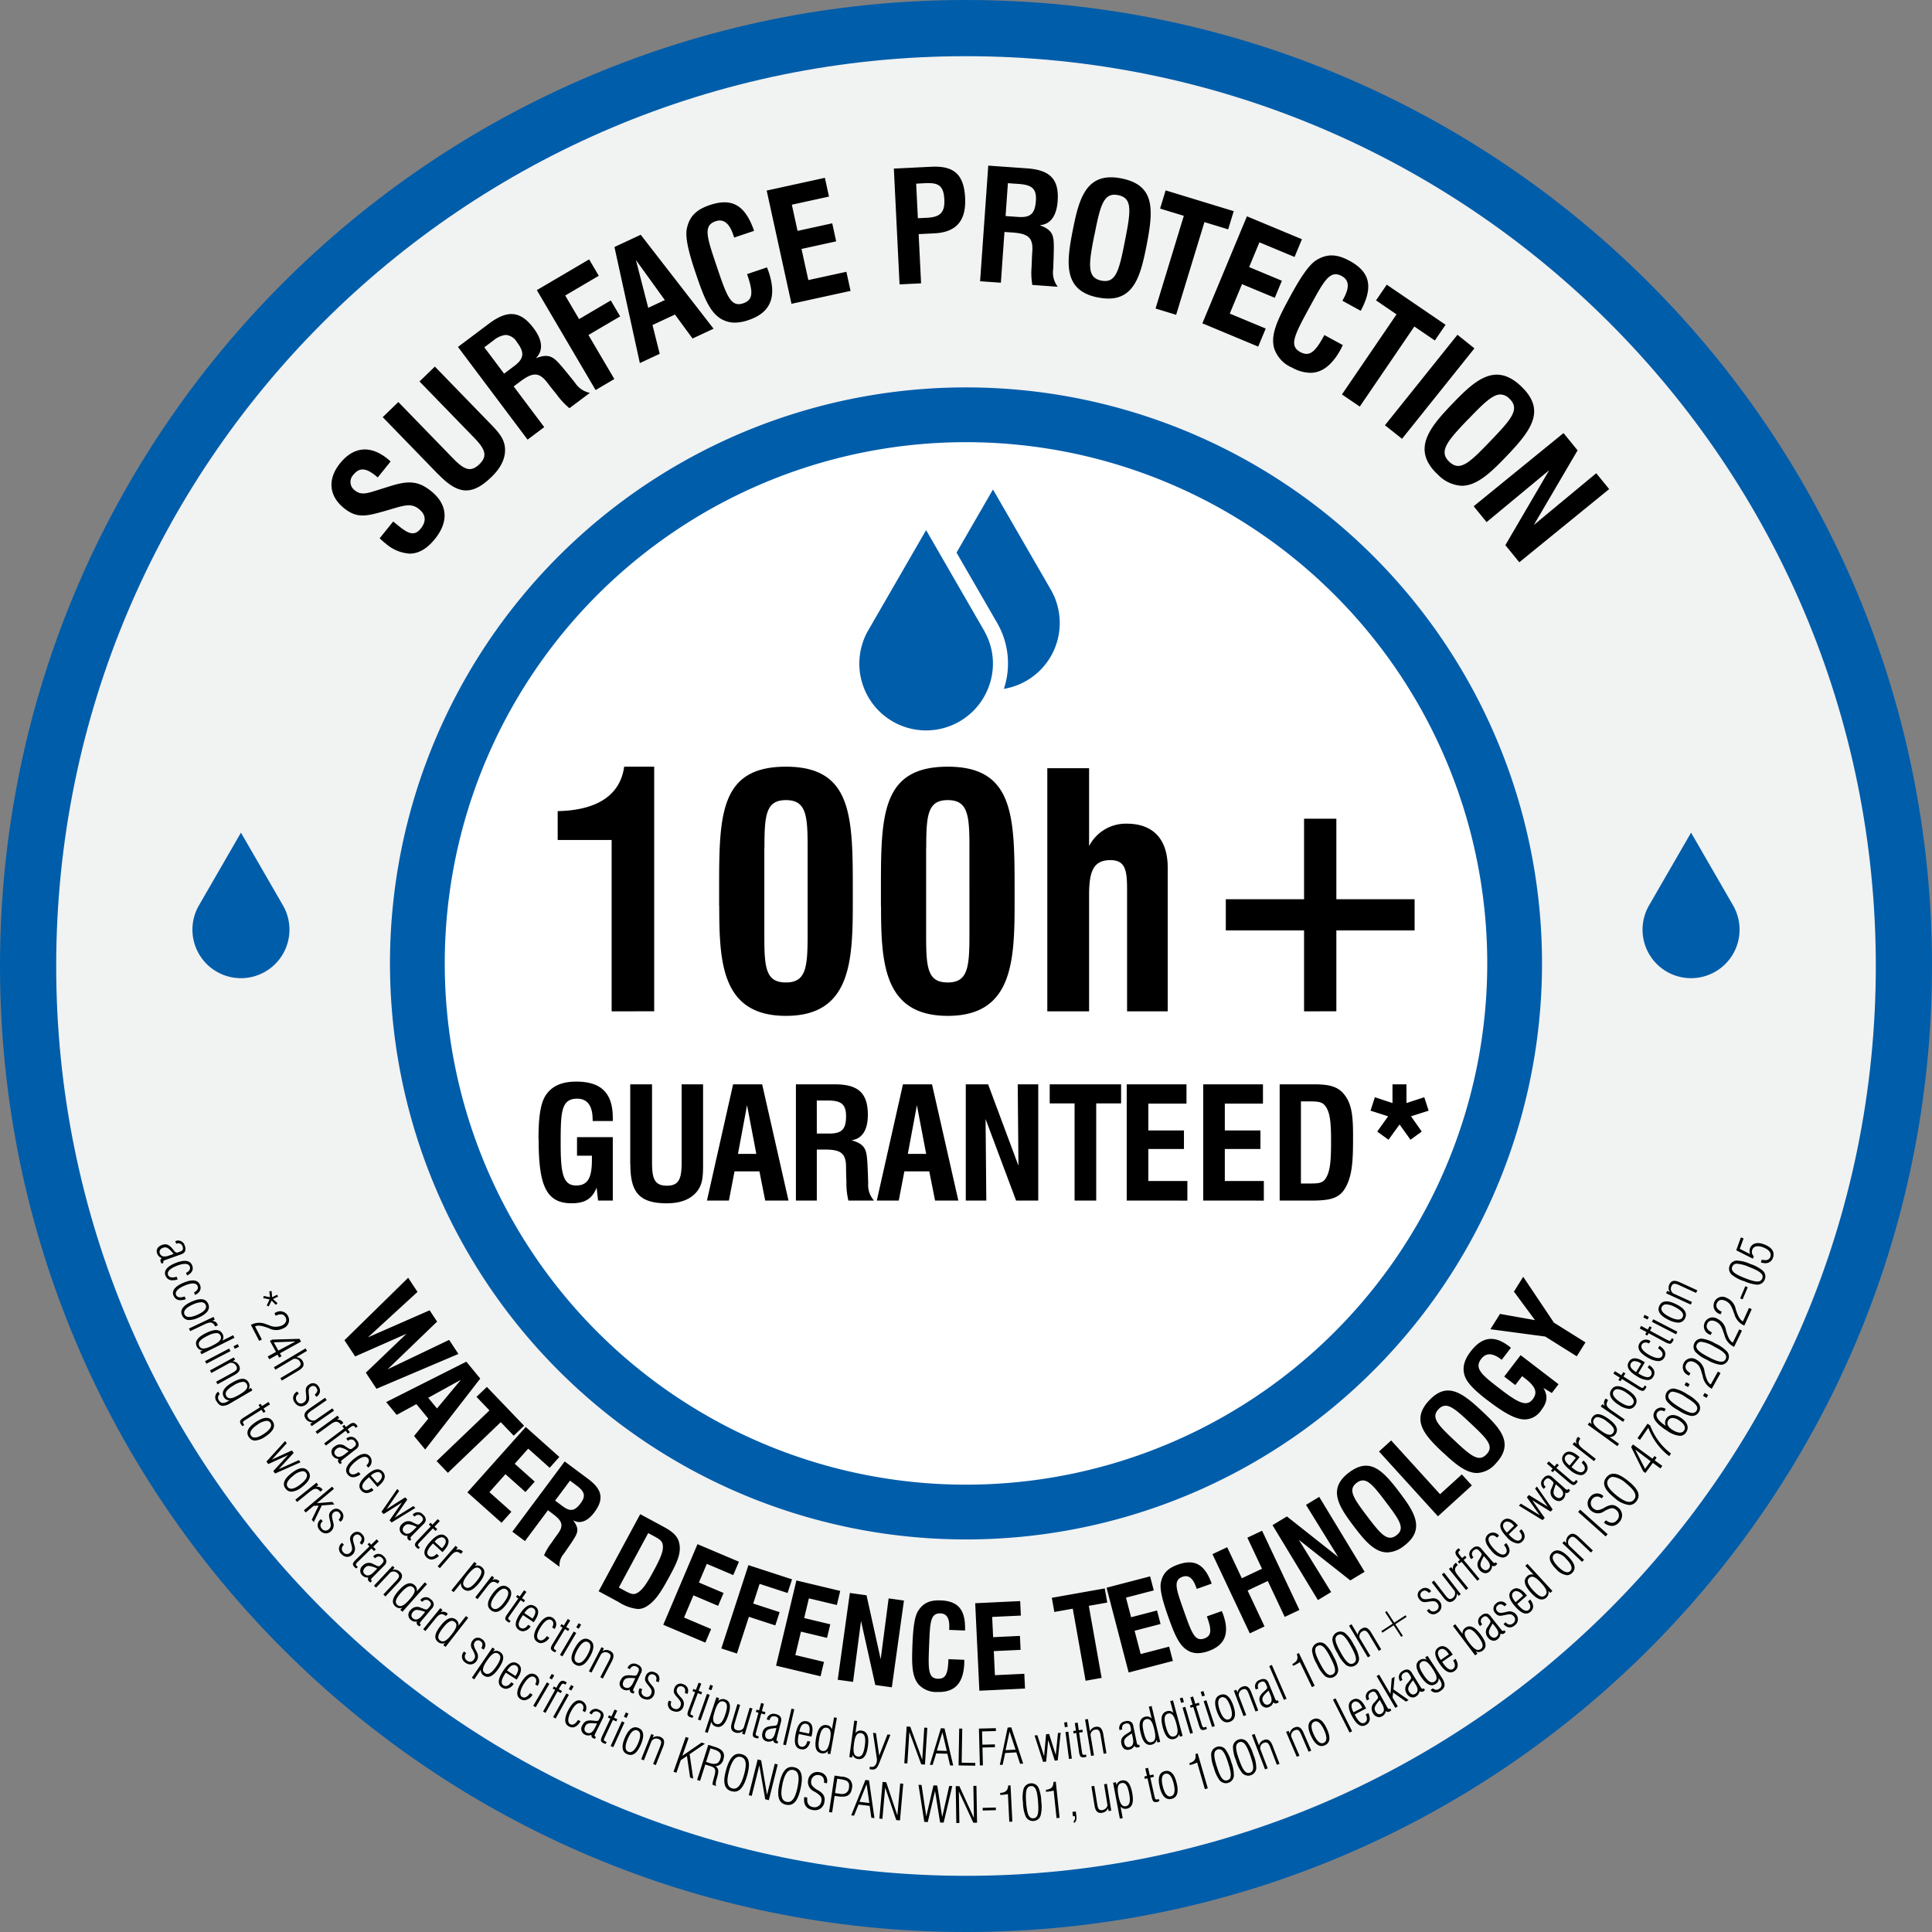 <svg id="_100h_Icon" data-name="100h_Icon" xmlns="http://www.w3.org/2000/svg" width="396" height="396.001" viewBox="0 0 396 396.001">
  <rect x="0" y="0" width="396" height="396.001" fill="#808080" stroke="none"/>
  <path id="Path_344" data-name="Path 344" d="M396,198c0,109.352-88.647,198-198,198S0,307.352,0,198,88.647,0,198,0,396,88.648,396,198" transform="translate(0 0.001)" fill="#005daa"/>
  <path id="Path_345" data-name="Path 345" d="M382.78,196.3c0,102.992-83.492,186.482-186.482,186.482S9.815,299.288,9.815,196.3,93.306,9.814,196.3,9.814,382.78,93.3,382.78,196.3" transform="translate(1.703 1.704)" fill="#f1f2f2"/>
  <path id="Path_557" data-name="Path 557" d="M304.246,185.728A118.066,118.066,0,1,1,186.181,67.662,118.065,118.065,0,0,1,304.246,185.728" transform="translate(11.82 11.743)" fill="#005daa"/>
  <path id="Path_558" data-name="Path 558" d="M291.359,184.067A106.839,106.839,0,1,1,184.521,77.229,106.838,106.838,0,0,1,291.359,184.067" transform="translate(13.48 13.403)" fill="#fff"/>
  <path id="Path_575" data-name="Path 575" d="M296.834,145.427l-8.613,14.916a9.943,9.943,0,1,0,17.223,0Z" transform="translate(49.782 25.238)" fill="#005daa"/>
  <path id="Path_576" data-name="Path 576" d="M43.556,145.427l-8.611,14.916a9.943,9.943,0,1,0,17.223,0Z" transform="translate(5.83 25.238)" fill="#005daa"/>
  <path id="Union_2" data-name="Union 2" d="M-3905.077,4459.326a.823.823,0,0,0,.24-.828l-.027-.209-.363.045-.113-.889.7-.089.111.89c.095.749-.046,1.231-.5,1.479Zm-24.181-7.158.744-.012,2.99,6.538-.111-6.585.626-.01.126,7.553-.768.012-2.963-6.407.107,6.455-.626.011Zm-3.2,7.445-1.037-6.48-1.483,6.388-.719-.026-1.186-7.6.625.023.967,6.467,1.472-6.377.778.028,1.014,6.466,1.436-6.376.625.022-1.76,7.487Zm13.9-5.826a7.792,7.792,0,0,1-1.161.155c-.13.005-.272.013-.414.009l-.019-.39c1.129-.092,1.593-.506,1.647-1.537l.483-.023.373,7.435-.625.031Zm3.656,4.624a7.387,7.387,0,0,1-.562-2.82,7.416,7.416,0,0,1,.12-2.874,1.656,1.656,0,0,1,1.451-1.129,1.606,1.606,0,0,1,1.6.893,7.645,7.645,0,0,1,.574,2.819,7.382,7.382,0,0,1-.133,2.875,1.616,1.616,0,0,1-1.438,1.129q-.077.006-.152.006A1.651,1.651,0,0,1-3914.907,4458.411Zm1.052-6.26c-.977.075-1.138,1.177-.966,3.4s.5,3.275,1.479,3.2,1.127-1.176.957-3.389c-.168-2.149-.472-3.214-1.375-3.215C-3913.791,4452.147-3913.823,4452.149-3913.854,4452.151Zm-27.593,6.97-2.275-6.676-.566,6.424-.624-.055.664-7.517.741.065,2.285,6.806.58-6.553.624.055-.666,7.519Zm44.444-7.651.58-.111.112.592a1.361,1.361,0,0,1,1.045-.941c1.159-.218,1.815.593,2.185,2.551.365,1.935,0,3.012-1.13,3.226a1.267,1.267,0,0,1-1.271-.445l.448,2.376-.581.11Zm1.762.052c-.846.159-.964,1-.662,2.6s.7,2.306,1.532,2.147c.776-.146.966-.986.663-2.584-.274-1.467-.658-2.178-1.33-2.178A1.07,1.07,0,0,0-3895.241,4451.521Zm-13.947,1.543a7.662,7.662,0,0,1-1.149.217c-.131.012-.272.027-.413.03l-.04-.387c1.122-.153,1.563-.591,1.56-1.623l.48-.05.78,7.4-.621.064Zm-37.365,5.572-.352-2.43-2.272-.271-.925,2.278-.574-.069,2.907-7.254.739.087,1.109,7.735Zm-2.439-3.26,2.026.242-.561-3.868Zm48.175.724-.629-3.9.582-.093.6,3.712c.149.919.317,1.37,1.074,1.248.615-.1,1.083-.678,1.015-1.1l-.676-4.189.582-.094.887,5.494-.547.088-.1-.6a1.557,1.557,0,0,1-1.219.96,1.948,1.948,0,0,1-.3.026C-3900.286,4457.653-3900.651,4457.131-3900.818,4456.1Zm-54.406,1.367,1.123-7.472,1.449.218a2.672,2.672,0,0,1,1.758.684,1.966,1.966,0,0,1,.374,1.642c-.245,1.635-1.169,1.975-3.048,1.692l-.514-.078-.513,3.409Zm1.229-3.886.911.138a2.023,2.023,0,0,0,1.207-.081,1.346,1.346,0,0,0,.73-1.133c.19-1.25-.35-1.557-1.694-1.759l-.711-.106Zm30.251,3.033,2.7-.07.015.542-2.7.071Zm-34.9.428c-1.276-.23-1.886-1.167-1.654-2.647l.627.113c-.163,1.1.265,1.784,1.089,1.934a1.412,1.412,0,0,0,1.79-1.223,1.222,1.222,0,0,0-.3-1.121,5.379,5.379,0,0,0-1.2-.851,2.109,2.109,0,0,1-1.214-2.365,1.9,1.9,0,0,1,2.308-1.573,1.767,1.767,0,0,1,1.541,2.221l-.01.046-.591-.107c.1-.893-.266-1.437-1.01-1.573a1.342,1.342,0,0,0-1.605,1.125,1.407,1.407,0,0,0,.146.985,3.624,3.624,0,0,0,1.258,1c1.091.663,1.49,1.311,1.3,2.332a1.926,1.926,0,0,1-1.968,1.756A2.887,2.887,0,0,1-3958.649,4457.042Zm-5.4-1.079c-1.522-.323-1.912-1.72-1.363-4.3s1.474-3.7,3-3.378,1.918,1.7,1.363,4.3c-.489,2.3-1.261,3.432-2.5,3.432A2.372,2.372,0,0,1-3964.049,4455.962Zm-.729-4.169c-.463,2.181-.222,3.365.851,3.594s1.765-.758,2.227-2.937.237-3.374-.836-3.6a1.389,1.389,0,0,0-.295-.033C-3963.74,4448.816-3964.356,4449.81-3964.778,4451.793Zm75.636,2.407-.817-3.647-.542.12-.109-.483.542-.12-.344-1.534.575-.127.343,1.53.738-.165.109.484-.737.166.844,3.765c.128.576.189.79.627.694a1.645,1.645,0,0,0,.281-.087l.1.448a2.017,2.017,0,0,1-.44.148,1.55,1.55,0,0,1-.331.042C-3888.832,4455.433-3888.96,4455.011-3889.142,4454.2Zm-79.169.65-1.211-6.949-1.557,6.26-.607-.151,1.822-7.323.721.181,1.2,7.079,1.587-6.385.607.15-1.822,7.323Zm80.864-2.5c-.465-1.892-.113-2.985,1.033-3.267s1.964.527,2.428,2.417.135,2.979-1.034,3.267a1.826,1.826,0,0,1-.436.056C-3886.38,4454.819-3887.041,4454-3887.446,4452.346Zm1.164-2.729c-.722.178-.922,1.041-.545,2.577s.957,2.22,1.679,2.042.932-1.054.556-2.591c-.338-1.374-.836-2.057-1.463-2.057A.975.975,0,0,0-3886.282,4449.617Zm-88.967,3.569c-1.5-.426-1.794-1.848-1.072-4.391s1.721-3.6,3.219-3.171,1.8,1.826,1.072,4.39c-.62,2.183-1.428,3.266-2.593,3.266A2.285,2.285,0,0,1-3975.249,4453.187Zm-.448-4.211c-.608,2.146-.447,3.344.61,3.643s1.813-.638,2.421-2.784.462-3.352-.593-3.653a1.364,1.364,0,0,0-.371-.054C-3974.5,4446.127-3975.157,4447.08-3975.7,4448.975Zm95.917-1.661a7.466,7.466,0,0,1-1.1.416c-.124.037-.26.077-.4.1l-.109-.373c1.078-.351,1.434-.859,1.249-1.875l.466-.134,2.077,7.152-.6.173Zm-99.273,4.592c-.136-.315.081-.916.337-1.875.3-1.142.269-1.623-.754-1.949l-1.125-.359-1.067,3.352-.608-.193,2.292-7.2,1.406.448c1.529.487,2.089,1.259,1.688,2.518a1.741,1.741,0,0,1-1.628,1.414c.641.44.67.968.451,1.892-.236,1.015-.55,1.57-.3,2.171Zm-1.373-4.71.618.2c1.238.393,1.951.25,2.307-.864.3-.956-.114-1.509-1.26-1.875l-.777-.249Zm105.265,3.779a7.413,7.413,0,0,1-1.2-2.612,7.423,7.423,0,0,1-.545-2.82,1.662,1.662,0,0,1,1.15-1.435,1.607,1.607,0,0,1,1.759.5,7.611,7.611,0,0,1,1.208,2.608,7.373,7.373,0,0,1,.534,2.825,1.619,1.619,0,0,1-1.138,1.43,1.708,1.708,0,0,1-.526.086A1.733,1.733,0,0,1-3875.161,4450.975Zm-.419-6.327c-.933.3-.837,1.407-.158,3.529s1.243,3.067,2.176,2.769.826-1.4.149-3.514c-.6-1.87-1.1-2.837-1.849-2.837A1.039,1.039,0,0,0-3875.58,4444.648Zm-108.13,5.748-.642-4.415-1.264.858-.9,2.572-.59-.207,2.5-7.128.591.208-1.28,3.653,3.953-2.718.679.238-3.142,2.15.734,5.008Zm113.17-.928a7.376,7.376,0,0,1-1.271-2.576,7.375,7.375,0,0,1-.626-2.805,1.662,1.662,0,0,1,1.107-1.467,1.608,1.608,0,0,1,1.773.451,7.571,7.571,0,0,1,1.281,2.574,7.321,7.321,0,0,1,.615,2.807,1.613,1.613,0,0,1-1.1,1.463,1.693,1.693,0,0,1-.568.1A1.745,1.745,0,0,1-3870.54,4449.467Zm-.6-6.313c-.922.326-.8,1.429-.054,3.531s1.332,3.032,2.254,2.706.785-1.427.047-3.517c-.646-1.831-1.171-2.784-1.906-2.784A1.024,1.024,0,0,0-3871.142,4443.154Zm-75.4,5.592a2.7,2.7,0,0,1-.382-.088l.056-.517a.942.942,0,0,0,.3.069c.61.066,1.054-.42,1.145-1.264a2.271,2.271,0,0,0-.047-.659l-.747-5.052.6.065.666,4.582,1.7-4.326.6.066-2.306,5.837c-.354.887-.678,1.3-1.366,1.3A2.1,2.1,0,0,1-3946.541,4448.746Zm77.979-7.079.551-.21.909,2.379a1.515,1.515,0,0,1,.969-1.128c.871-.332,1.41.093,1.832,1.192l1.406,3.679-.539.207-1.339-3.5c-.342-.891-.637-1.271-1.32-1.01a1.119,1.119,0,0,0-.74,1.267l1.516,3.965-.552.21Zm-60.118,6.24.125-7.553.625.01-.115,6.986,2.785.047-.01.565Zm-1.736,0-.564-2.391-2.289-.069-.722,2.353-.577-.018,2.259-7.491.744.022,1.787,7.614Zm-2.718-3.034,2.04.062-.9-3.807Zm8.624-4.513,3.47-.09.014.591-2.843.073.069,2.725,2.562-.065.014.578-2.562.066.095,3.658-.625.017Zm-66.78,7.261,1.39-3.485c.345-.864.437-1.35-.276-1.634a1.161,1.161,0,0,0-1.436.418l-1.574,3.945-.548-.218,2.063-5.174.516.207-.229.57a1.561,1.561,0,0,1,1.541-.2c.876.351,1,1.034.56,2.129l-1.458,3.661Zm72.671-7.474.742-.04,2.439,7.427-.636.036-.769-2.333-2.287.129-.515,2.406-.576.031Zm-.425,4.636,2.039-.115-1.226-3.713Zm-17.29,2.9-2.434-6.616-.412,6.435-.624-.04.481-7.529.74.047,2.452,6.749.419-6.565.624.039-.481,7.529Zm23.232-5.912.563-.059,1.392,4.311.4-4.5.621-.066,1.368,4.316.449-4.507.552-.058-.6,5.661-.609.063-1.348-4.233-.412,4.419-.634.066Zm-36.22,4.829a1.366,1.366,0,0,1-1.094-.889l-.078.573-.584-.078,1.02-7.483.585.079-.339,2.478a1.272,1.272,0,0,1,1.249-.507c1.147.157,1.564,1.2,1.3,3.153-.249,1.824-.794,2.693-1.794,2.693A1.962,1.962,0,0,1-3949.321,4446.6Zm-.8-3.076c-.218,1.614-.059,2.445.8,2.563.806.109,1.2-.623,1.426-2.248s-.013-2.443-.8-2.551a1.233,1.233,0,0,0-.161-.011C-3949.583,4441.278-3949.913,4442.03-3950.118,4443.524Zm43.354-2.458.585-.075.716,5.519-.584.075Zm2.754,3.9-.54-3.7-.548.08-.071-.49.549-.08-.227-1.552.584-.086.226,1.553.747-.107.072.49-.748.108.557,3.816c.085.583.129.8.572.74a1.631,1.631,0,0,0,.289-.065l.067.454a2.191,2.191,0,0,1-.449.113,1.72,1.72,0,0,1-.251.02C-3903.784,4446.256-3903.884,4445.824-3904.01,4444.962Zm42.461-3.937.509-.219.243.563a1.556,1.556,0,0,1,.947-1.228c.867-.373,1.435.024,1.9,1.108l1.557,3.619-.542.234-1.481-3.446c-.367-.855-.646-1.263-1.35-.959a1.161,1.161,0,0,0-.721,1.309l1.677,3.9-.543.233Zm-41.2-2.53.582-.1.417,2.515a1.512,1.512,0,0,1,1.176-.914c.92-.152,1.365.373,1.558,1.537l.646,3.886-.571.1-.614-3.7c-.158-.944-.373-1.375-1.093-1.253a1.119,1.119,0,0,0-.979,1.1l.7,4.19-.582.1Zm-93.841,7.11c-1.094-.47-1.253-1.593-.481-3.39s1.708-2.449,2.792-1.983,1.249,1.6.481,3.389c-.611,1.423-1.31,2.133-2.122,2.133A1.7,1.7,0,0,1-3996.587,4445.606Zm.105-3.139c-.625,1.452-.573,2.347.11,2.64s1.379-.28,2-1.731.566-2.337-.125-2.635a.874.874,0,0,0-.347-.075C-3995.407,4440.666-3995.965,4441.263-3996.482,4442.467Zm40.949,3.02.1-.57a1.357,1.357,0,0,1-1.313.506c-1.161-.208-1.482-1.213-1.129-3.174.351-1.939,1.071-2.8,2.208-2.6a1.252,1.252,0,0,1,1.029.867l.443-2.46.581.1-1.34,7.426Zm-1.7-3.124c-.291,1.613-.152,2.43.65,2.574.847.152,1.255-.587,1.546-2.189s.172-2.413-.664-2.564a1.051,1.051,0,0,0-.184-.017C-3956.553,4440.166-3956.968,4440.892-3957.234,4442.362Zm61.929,1.079c-.186-.888.151-1.406,1-1.957.667-.442,1.072-.526.963-1.046l-.094-.45c-.123-.589-.406-.784-.97-.665-.615.129-.852.541-.724,1.213l-.565.116-.023-.113a1.388,1.388,0,0,1,1.237-1.684,1.362,1.362,0,0,1,1.219.179,1.413,1.413,0,0,1,.413.866l.675,3.235c.093.438.141.609.487.537l.057-.012.09.426a2.564,2.564,0,0,1-.394.132.618.618,0,0,1-.7-.337,1.539,1.539,0,0,1-1.073.8,1.538,1.538,0,0,1-.316.034C-3894.667,4444.721-3895.133,4444.261-3895.305,4443.441Zm.6-.125c.127.611.518.929,1,.826.751-.157.974-.769.739-1.877l-.19-.913C-3894.319,4442.1-3894.878,4442.484-3894.7,4443.316Zm-66.335,1.264c-1.109-.233-1.424-1.264-1.017-3.2s1.13-2.753,2.261-2.516c1.018.213,1.394,1.125,1.068,2.683l-.1.45-2.588-.541-.064.311c-.292,1.4-.115,2.158.544,2.3.577.122,1.058-.272,1.268-1.168l.59.125c-.286,1.063-.838,1.605-1.593,1.605A1.806,1.806,0,0,1-3961.039,4444.58Zm-.26-3.66-.01.046,1.976.414c0-.011.042-.148.059-.227.218-1.04-.037-1.661-.638-1.787a1,1,0,0,0-.2-.022C-3960.67,4439.344-3961.078,4439.866-3961.3,4440.92Zm-38.692,3.009,2.3-5.069.538.243-2.3,5.07Zm143.558-2.071c-.815-1.768-.679-2.908.392-3.4s2.028.144,2.843,1.911.7,2.9-.392,3.4a1.655,1.655,0,0,1-.695.165C-3855.08,4443.932-3855.792,4443.244-3856.433,4441.858Zm.625-2.9c-.674.313-.708,1.2-.045,2.633s1.362,2,2.036,1.685.713-1.212.051-2.648c-.542-1.173-1.106-1.755-1.668-1.755A.893.893,0,0,0-3855.808,4438.958Zm-108.825,4.67,1.707-7.358.575.132-1.708,7.358Zm73.265-2.445c-.458-1.916-.146-3,.979-3.267a1.259,1.259,0,0,1,1.292.383l-.581-2.433.574-.135,1.754,7.346-.575.136-.133-.563a1.361,1.361,0,0,1-1,.992,1.8,1.8,0,0,1-.419.053C-3890.383,4443.693-3890.966,4442.875-3891.369,4441.183Zm1.159-2.763c-.769.184-.906,1.03-.528,2.613s.837,2.287,1.627,2.1c.838-.2.917-1.043.54-2.629-.335-1.4-.718-2.115-1.382-2.115A1.107,1.107,0,0,0-3890.209,4438.419Zm-111.229,4.934c-.759-.356-.615-.77-.2-1.656l1.59-3.384-.5-.235.21-.449.5.236.666-1.42.534.251-.667,1.42.683.321-.21.447-.683-.32-1.64,3.49c-.251.534-.336.74.071.931a1.5,1.5,0,0,0,.278.1l-.2.417A2.035,2.035,0,0,1-4001.439,4443.353Zm35.26-.014a.62.62,0,0,1-.479-.608,1.532,1.532,0,0,1-1.317.25c-.8-.2-1.128-.883-.891-1.822.224-.879.754-1.2,1.759-1.318.794-.1,1.194,0,1.324-.517l.114-.445c.148-.584-.021-.883-.581-1.025-.607-.153-1,.111-1.182.773l-.562-.142.03-.115a1.387,1.387,0,0,1,1.853-.967,1.364,1.364,0,0,1,1.017.7,1.418,1.418,0,0,1-.013.958l-.81,3.206c-.112.434-.143.608.2.694l.057.016-.107.423A2.527,2.527,0,0,1-3966.179,4443.339Zm-2.093-2.028c-.153.605.061,1.061.542,1.183.744.189,1.211-.264,1.489-1.362l.231-.9C-3967.393,4440.389-3968.062,4440.488-3968.272,4441.312Zm81.446-1.227c-.514-1.9-.235-2.992.881-3.294a1.256,1.256,0,0,1,1.3.343l-.653-2.414.57-.153,1.971,7.289-.57.153-.151-.557a1.362,1.362,0,0,1-.97,1.021,1.774,1.774,0,0,1-.46.065C-3885.785,4442.538-3886.38,4441.736-3886.826,4440.085Zm1.077-2.8c-.762.208-.875,1.056-.45,2.627s.9,2.261,1.691,2.048c.831-.225.883-1.07.458-2.643-.371-1.37-.769-2.073-1.416-2.073A1.082,1.082,0,0,0-3885.749,4437.288Zm-117.836,5.036a.619.619,0,0,1-.343-.694,1.538,1.538,0,0,1-1.341-.03,1.319,1.319,0,0,1-.492-1.963c.4-.817.986-1.015,1.994-.926.8.064,1.168.245,1.4-.229l.2-.413c.265-.54.162-.866-.356-1.122a.9.9,0,0,0-1.315.508l-.52-.256.052-.1a1.387,1.387,0,0,1,2.012-.561,1.364,1.364,0,0,1,.851.892,1.423,1.423,0,0,1-.211.936l-1.458,2.961c-.2.4-.266.565.052.723l.052.025-.192.392A2.845,2.845,0,0,1-4003.585,4442.323Zm-1.624-2.417c-.275.562-.163,1.052.282,1.271.687.338,1.239-.009,1.739-1.023l.411-.837c-.442-.041-.812-.073-1.124-.073C-4004.562,4439.243-4004.955,4439.388-4005.209,4439.906Zm35.009,2.4c-.808-.22-.74-.654-.479-1.6l.987-3.606-.534-.146.131-.477.534.146.414-1.513.57.157-.416,1.512.728.2-.13.477-.728-.2-1.02,3.719c-.156.568-.2.787.227.905a1.51,1.51,0,0,0,.291.055l-.121.442A1.994,1.994,0,0,1-3970.2,4442.305Zm-2.847-.879.175-.589a1.558,1.558,0,0,1-1.514.336c-.916-.273-1.088-.927-.752-2.057l1.127-3.786.565.169-1.074,3.6c-.266.894-.31,1.371.425,1.589a1.159,1.159,0,0,0,1.392-.542l1.211-4.069.566.168-1.589,5.333Zm90.279-5.361.566-.166,1.563,5.341-.565.167Zm-97.89,4.979,2.342-7.117.561.184-.188.572a1.364,1.364,0,0,1,1.372-.319c1.122.369,1.3,1.4.68,3.292-.615,1.873-1.452,2.642-2.552,2.28a1.272,1.272,0,0,1-.9-1.005l-.757,2.3Zm2.024-4.266c-.5,1.535-.5,2.357.305,2.623.752.247,1.324-.4,1.833-1.944s.471-2.378-.3-2.632a1.059,1.059,0,0,0-.334-.058C-3977.764,4434.765-3978.2,4435.453-3978.635,4436.777Zm126.7-2.358.527-.266,3.4,6.748-.527.265Zm-27.532,5.077-1.1-3.57-.529.164-.146-.473.529-.165-.461-1.5.562-.176.462,1.5.721-.223.147.472-.721.223,1.136,3.683c.173.563.25.773.678.642a1.521,1.521,0,0,0,.274-.109l.135.439a2.039,2.039,0,0,1-.425.18,1.374,1.374,0,0,1-.4.071C-3879.073,4440.659-3879.231,4440.25-3879.464,4439.5Zm-129.07.429c-.961-.5-1.024-1.655-.125-3.371s1.876-2.335,2.88-1.809a1.554,1.554,0,0,1,.549,2.233l-.511-.269c.319-.685.181-1.236-.268-1.473-.628-.329-1.362.207-2.1,1.608-.723,1.38-.73,2.309-.144,2.616.491.257,1.067-.027,1.569-.883l.534.28c-.515.836-1.083,1.255-1.681,1.255A1.513,1.513,0,0,1-4008.534,4439.925Zm101.513-.823.584-.075.125.957-.584.079Zm28.58-4.374.563-.182,1.724,5.3-.561.184Zm30.408,3.083c-.917-1.743-.882-2.841.14-3.379.919-.485,1.79-.022,2.532,1.386l.215.408-2.339,1.231.149.281c.665,1.264,1.286,1.736,1.882,1.422.524-.274.642-.884.234-1.71l.533-.279c.531,1.16.337,2.009-.519,2.459a1.467,1.467,0,0,1-.689.186C-3846.632,4439.816-3847.325,4439.154-3848.033,4437.811Zm.372-2.916c-.594.314-.639,1.016-.078,2.082l.023.042,1.784-.94c0-.01-.061-.141-.1-.215-.377-.717-.812-1.07-1.239-1.07A.832.832,0,0,0-3847.661,4434.9Zm-28.075,1.9c-.64-1.836-.394-2.959.72-3.349s2,.338,2.645,2.176.417,2.954-.72,3.35a1.731,1.731,0,0,1-.57.1C-3874.516,4439.077-3875.2,4438.32-3875.737,4436.8Zm.9-2.825c-.7.245-.82,1.124-.3,2.614s1.163,2.119,1.865,1.875.827-1.138.308-2.631c-.447-1.278-.979-1.912-1.57-1.912A.906.906,0,0,0-3874.834,4433.972ZM-3982.1,4438.5l1.86-5.248.555.2-1.859,5.248Zm-29.676-.484,2.713-4.859.514.287-2.712,4.86Zm14.508-.079.4-.881.537.244-.4.881Zm13.63.1c-.786-.292-.678-.716-.338-1.637l1.3-3.507-.521-.193.172-.464.521.194.546-1.472.552.2-.545,1.473.708.262-.171.465-.708-.263-1.342,3.62c-.2.554-.271.767.149.923a1.532,1.532,0,0,0,.285.081l-.16.431A2.113,2.113,0,0,1-3983.642,4438.031Zm139.874-.906a1.7,1.7,0,0,1,.372-2.166c.5-.62.865-.82.607-1.285l-.224-.4c-.293-.526-.62-.627-1.125-.345a.9.9,0,0,0-.329,1.371l-.5.282-.057-.1a1.387,1.387,0,0,1,.68-1.974,1.366,1.366,0,0,1,1.217-.192,1.429,1.429,0,0,1,.65.7l1.608,2.883c.218.392.314.541.625.367l.05-.027.214.379a2.736,2.736,0,0,1-.338.242.619.619,0,0,1-.765-.112,1.531,1.531,0,0,1-.785,1.085,1.335,1.335,0,0,1-.652.184A1.479,1.479,0,0,1-3843.768,4437.125Zm.535-.3c.306.545.772.73,1.2.488.67-.374.7-1.023.147-2.013l-.453-.813C-3843.226,4435.553-3843.647,4436.084-3843.233,4436.827Zm-29.017-4.229.518-.2.218.574a1.561,1.561,0,0,1,1-1.191c.882-.337,1.435.084,1.856,1.188l1.4,3.685-.551.21-1.339-3.509c-.333-.87-.593-1.29-1.311-1.015a1.162,1.162,0,0,0-.775,1.28l1.516,3.971-.552.21Zm-141.589,4.268,2.471-4.428-.5-.282.242-.432.5.281.357-.639c.437-.781.842-1,1.511-.628.083.047.169.11.266.176l-.247.443a1.064,1.064,0,0,0-.168-.106c-.423-.237-.611-.046-.917.5l-.3.535.658.368-.241.434-.659-.367-2.471,4.426Zm26.654-.093a1.458,1.458,0,0,1-.868-2.143l.527.208a.981.981,0,0,0,.536,1.44.939.939,0,0,0,1.319-.585c.26-.657-.09-1.061-.656-1.716l-.13-.152c-.553-.622-.757-1.007-.447-1.8a1.29,1.29,0,0,1,1.769-.762,1.393,1.393,0,0,1,.873,2l-.515-.2c.167-.682.027-1.1-.476-1.3a.8.8,0,0,0-1.13.456c-.237.6.151,1.036.767,1.722a2.089,2.089,0,0,1,.184.211,1.661,1.661,0,0,1,.338,1.754,1.473,1.473,0,0,1-1.394,1.005A1.9,1.9,0,0,1-3987.185,4436.772Zm144.2-7.168.509-.3,2.326,3.958.254-3.177.591-.346-.233,2.585,3.107,2.186-.55.322-2.635-1.874-.1,1.034,1.07,1.82-.508.3Zm-23.875,5.414c-.346-.838-.109-1.409.625-2.106.575-.555.956-.713.753-1.2l-.175-.425c-.229-.556-.543-.7-1.077-.476a.9.9,0,0,0-.487,1.324l-.535.221-.045-.108a1.388,1.388,0,0,1,.909-1.882,1.369,1.369,0,0,1,1.231-.048,1.43,1.43,0,0,1,.563.778l1.258,3.052c.17.414.249.573.576.438l.054-.022.167.4a2.747,2.747,0,0,1-.364.2.622.622,0,0,1-.748-.2,1.533,1.533,0,0,1-.907.986,1.408,1.408,0,0,1-.536.114A1.423,1.423,0,0,1-3866.863,4435.018Zm.567-.233c.237.578.68.816,1.139.628.708-.292.813-.936.382-1.981l-.355-.863C-3866.14,4433.521-3866.619,4434-3866.3,4434.785Zm-149.566.906,2.806-4.81.509.3-2.806,4.811Zm132.535-1.527.568-.167.271.929-.565.165Zm-135.124.159c-.927-.564-.914-1.719.092-3.372s2.025-2.21,2.992-1.62a1.554,1.554,0,0,1,.405,2.263l-.495-.3c.361-.663.261-1.222-.174-1.488-.6-.368-1.371.118-2.194,1.47-.811,1.33-.878,2.257-.313,2.6.475.289,1.067.042,1.623-.78l.515.313a2.21,2.21,0,0,1-1.677,1.148A1.48,1.48,0,0,1-4018.45,4434.323Zm153.446-6.77.541-.235,3.014,6.922-.541.235Zm-128.237,6.7a1.458,1.458,0,0,1-.785-2.174l.52.226a.982.982,0,0,0,.478,1.462.941.941,0,0,0,1.342-.533c.285-.647-.048-1.064-.59-1.738l-.123-.159c-.528-.645-.715-1.037-.374-1.814a1.292,1.292,0,0,1,1.8-.692,1.394,1.394,0,0,1,.793,2.036l-.508-.222c.194-.675.073-1.1-.425-1.321a.8.8,0,0,0-1.146.412c-.262.592.11,1.039.7,1.75a2.382,2.382,0,0,1,.173.217,1.665,1.665,0,0,1,.269,1.768,1.475,1.475,0,0,1-1.37.95A1.875,1.875,0,0,1-3993.241,4434.248Zm156.4-1.11a1.692,1.692,0,0,1,.271-2.179c.477-.644.827-.859.549-1.312l-.242-.391c-.318-.513-.649-.6-1.139-.293a.894.894,0,0,0-.265,1.384l-.492.306-.062-.1a1.387,1.387,0,0,1,.59-2,1.364,1.364,0,0,1,1.207-.249,1.407,1.407,0,0,1,.68.675l1.742,2.807c.236.38.339.525.64.338l.05-.03.229.371a2.866,2.866,0,0,1-.327.259.623.623,0,0,1-.77-.077,1.526,1.526,0,0,1-.734,1.12,1.311,1.311,0,0,1-.693.215A1.5,1.5,0,0,1-3836.841,4433.138Zm.521-.322c.329.532.806.695,1.227.433.651-.4.65-1.056.055-2.018l-.491-.792C-3836.373,4431.544-3836.768,4432.093-3836.32,4432.815Zm-42.733.028.561-.184.3.92-.563.183Zm-116.64.206a.624.624,0,0,1-.355-.689,1.533,1.533,0,0,1-1.34-.006,1.322,1.322,0,0,1-.526-1.958c.387-.821.969-1.031,1.979-.958.8.049,1.172.226,1.4-.254l.2-.416c.258-.545.149-.87-.373-1.117a.9.9,0,0,0-1.307.533l-.524-.248.05-.106a1.387,1.387,0,0,1,2-.6,1.371,1.371,0,0,1,.865.877,1.431,1.431,0,0,1-.194.938l-1.411,2.99c-.191.4-.254.571.065.722l.054.023-.187.4A2.788,2.788,0,0,1-3995.693,4433.049Zm-1.665-2.39c-.268.564-.145,1.053.3,1.264.694.328,1.239-.028,1.722-1.052l.4-.843c-.406-.031-.751-.055-1.045-.055C-3996.689,4429.973-3997.1,4430.116-3997.358,4430.66Zm165.433,1.773.5-.33a.911.911,0,0,0,1.279.079c.591-.388.636-1.01.112-1.809l-.239-.366a1.263,1.263,0,0,1-.61,1.2c-.966.632-1.972.106-3.052-1.54-1.092-1.667-1.189-2.717-.2-3.366a1.364,1.364,0,0,1,1.407-.047l-.317-.483.492-.324,2.838,4.333c.874,1.332.935,2.135-.249,2.911a1.622,1.622,0,0,1-.887.282A1.339,1.339,0,0,1-3831.925,4432.433Zm-1.871-5.741c-.681.445-.491,1.252.408,2.624s1.6,1.842,2.261,1.409c.712-.467.495-1.271-.391-2.621-.676-1.032-1.223-1.582-1.762-1.582A.938.938,0,0,0-3833.8,4426.692Zm-99.272,6.168a4.937,4.937,0,0,1-3.759-1.5c-1.45-1.656-1.46-4.211-1.3-8.332.134-3.419.449-5.68,1.166-6.8,1.048-1.643,2.447-2.233,4.633-2.146,3.643.144,5.114,2,4.976,6.176l-3.25-.13.016-.421c.077-1.934-.5-2.911-1.791-2.96-2.073-.083-2.147,1.794-2.33,6.391-.2,4.987-.273,6.921,1.772,7,1.625.065,2.063-1.04,2.171-3.787l.008-.224,3.251.127c-.01.225.01.451,0,.7-.159,4-1.855,5.9-5.2,5.9C-3932.821,4432.868-3932.943,4432.865-3933.069,4432.86Zm7.8-18.2,9.219-.437.141,2.97-5.885.278.2,4.149,5.493-.261.135,2.861-5.493.257.233,4.933,6.025-.286.143,3.027-9.359.444Zm-83.3,17.608.471-.844.514.286-.471.845Zm28.667.023.321-.91.557.2-.323.911Zm-42.357-.353c-.952-.613-.877-1.689.2-3.355s2.042-2.166,3.013-1.54c.875.563.9,1.548.037,2.887l-.25.388-2.223-1.433-.171.268c-.773,1.2-.881,1.974-.315,2.34.5.319,1.086.123,1.6-.638l.507.327a2.042,2.042,0,0,1-1.569,1.023A1.521,1.521,0,0,1-4022.261,4431.939Zm1.068-3.51-.025.039,1.7,1.095c.006-.011.093-.122.138-.193.574-.893.559-1.563.042-1.9a.857.857,0,0,0-.47-.147C-4020.25,4427.327-4020.717,4427.69-4021.193,4428.429Zm75.441,2.992-2.925-13.131-1.632,12.493-3.141-.437,2.487-17.787,3.418.478,2.9,13.1,1.628-12.465,3.142.44-2.486,17.787Zm87.029-4.693a7.574,7.574,0,0,1-1.012.592c-.118.057-.244.118-.378.168l-.169-.349c1.006-.525,1.274-1.084.923-2.056l.435-.21,3.232,6.711-.563.272Zm-46.548-10.945-3.783.67-.514-2.9,10.851-1.928.514,2.9-3.782.67,2.625,14.773-3.285.584ZM-4012.544,4430l.487-.835.51.3-.488.835Zm-15.889-.061,4.218-6.185.488.331-.338.5a1.36,1.36,0,0,1,1.4.074c.974.664.864,1.7-.259,3.349-1.109,1.626-2.124,2.135-3.079,1.483a1.27,1.27,0,0,1-.586-1.215l-1.362,2Zm3.125-3.536c-.909,1.335-1.135,2.125-.433,2.6.653.444,1.38-.016,2.3-1.36s1.111-2.152.44-2.611a.929.929,0,0,0-.528-.18C-4024.066,4424.861-4024.619,4425.4-4025.308,4426.409Zm23.2,3.431,1.737-3.325c.43-.826.571-1.3-.109-1.654a1.165,1.165,0,0,0-1.473.27l-1.964,3.765-.523-.273,2.577-4.936.491.256-.283.544a1.561,1.561,0,0,1,1.552-.042c.835.437.887,1.129.341,2.176l-1.823,3.492Zm148.519-.253a7.425,7.425,0,0,1-1.616-2.377,7.445,7.445,0,0,1-1.01-2.693,1.662,1.662,0,0,1,.9-1.607,1.6,1.6,0,0,1,1.817.2,7.611,7.611,0,0,1,1.628,2.373,7.38,7.38,0,0,1,1,2.7,1.62,1.62,0,0,1-.885,1.6,1.625,1.625,0,0,1-.752.194A1.848,1.848,0,0,1-3853.587,4429.586Zm-1.471-6.174c-.869.45-.591,1.528.435,3.508s1.74,2.819,2.609,2.368.58-1.523-.441-3.492c-.846-1.634-1.476-2.5-2.159-2.5A.955.955,0,0,0-3855.057,4423.413Zm-111.022,4.062,4.171-17.466,8.979,2.145-.69,2.892-5.731-1.368-.966,4.039,5.349,1.277-.664,2.785-5.349-1.278-1.147,4.8,5.867,1.4-.7,2.947Zm67.74-15.978,8.93-2.327.751,2.878-5.7,1.484,1.048,4.018,5.319-1.386.723,2.768-5.322,1.388,1.246,4.777,5.837-1.521.764,2.933-9.068,2.364Zm68.292,15.625c-1.122-1.618-1.22-2.713-.27-3.37.852-.591,1.772-.24,2.677,1.07l.262.377-2.17,1.5.181.262c.813,1.173,1.486,1.566,2.039,1.183.485-.335.528-.955.023-1.724l.494-.342c.668,1.087.579,1.951-.215,2.5a1.4,1.4,0,0,1-.809.277C-3828.521,4428.861-3829.242,4428.283-3830.048,4427.122Zm.016-2.937c-.552.383-.51,1.085.175,2.073l.028.039,1.655-1.148c-.007-.01-.077-.132-.124-.2-.427-.617-.865-.917-1.263-.917A.814.814,0,0,0-3830.032,4424.185Zm-19.24,3.137a7.432,7.432,0,0,1-1.687-2.329,7.422,7.422,0,0,1-1.086-2.663,1.664,1.664,0,0,1,.846-1.633,1.609,1.609,0,0,1,1.824.149,7.619,7.619,0,0,1,1.7,2.325,7.3,7.3,0,0,1,1.077,2.667,1.612,1.612,0,0,1-.837,1.626,1.608,1.608,0,0,1-.788.216A1.869,1.869,0,0,1-3849.272,4427.322Zm-1.65-6.129c-.857.477-.546,1.545.537,3.5s1.821,2.767,2.677,2.291.535-1.54-.543-3.479c-.884-1.59-1.535-2.438-2.209-2.438A.941.941,0,0,0-3850.922,4421.193Zm-156.272,6.085c-1.039-.582-1.081-1.714-.124-3.424s1.954-2.258,2.985-1.682,1.077,1.725.124,3.424c-.711,1.272-1.434,1.908-2.191,1.908A1.615,1.615,0,0,1-4007.194,4427.278Zm.433-3.111c-.774,1.38-.816,2.275-.167,2.638s1.4-.134,2.175-1.515.807-2.265.148-2.635a.855.855,0,0,0-.422-.115C-4005.565,4422.541-4006.152,4423.078-4006.761,4424.167Zm-22.966,2.7a1.458,1.458,0,0,1-.313-2.29l.459.329a.982.982,0,0,0,.165,1.53.94.94,0,0,0,1.424-.242c.415-.574.176-1.051-.214-1.824l-.087-.182a1.467,1.467,0,0,1,.01-1.854,1.292,1.292,0,0,1,1.9-.3,1.393,1.393,0,0,1,.352,2.157l-.45-.325c.33-.619.3-1.063-.141-1.381a.8.8,0,0,0-1.208.164c-.378.527-.109,1.042.321,1.859.045.077.085.165.124.25a1.66,1.66,0,0,1-.106,1.784,1.5,1.5,0,0,1-1.229.678A1.738,1.738,0,0,1-4029.727,4426.87Zm181.095-7.583.507-.3,1.3,2.189a1.517,1.517,0,0,1,.763-1.277c.8-.477,1.407-.151,2.009.863l2.016,3.385-.5.3-1.921-3.222c-.488-.822-.845-1.145-1.473-.77a1.12,1.12,0,0,0-.513,1.375l2.173,3.65-.507.3Zm-161.739,5.991,2.824-4.8.508.3-2.823,4.8Zm183.034-5.937.471-.356,1.507,2a1.274,1.274,0,0,1,.528-1.241c.924-.7,1.957-.249,3.143,1.325,1.2,1.589,1.366,2.632.426,3.345a1.372,1.372,0,0,1-1.4.141l.348.46-.47.356Zm2.778.861c-.677.511-.408,1.3.565,2.59s1.681,1.775,2.369,1.257c.649-.491.415-1.291-.572-2.6-.72-.954-1.316-1.437-1.832-1.437A.867.867,0,0,0-3824.558,4420.2Zm-152.744,3.746,5.558-17.075,8.937,2.909-.911,2.8-5.736-1.868-1.312,4.03,5.416,1.763-.885,2.721-5.416-1.764-2.449,7.525Zm95.821.536c-1.961-1-2.919-3.374-4.293-7.259-1.139-3.228-1.685-5.444-1.434-6.752.365-1.914,1.446-2.982,3.509-3.71,3.438-1.214,5.492-.036,6.911,3.9l-3.069,1.084-.141-.4c-.645-1.825-1.543-2.518-2.76-2.088-1.958.693-1.331,2.463.2,6.8,1.663,4.707,2.309,6.531,4.241,5.849,1.532-.542,1.529-1.73.613-4.322l-.074-.212,3.068-1.084c.074.212.175.414.26.653,1.384,3.914.4,6.344-2.987,7.54a6.618,6.618,0,0,1-2.2.433A4.071,4.071,0,0,1-3881.482,4424.485Zm-130.282.058c-.715-.436-.53-.833-.021-1.67l1.942-3.2-.474-.288.257-.424.473.288.815-1.34.5.306-.814,1.341.645.392-.256.424-.646-.392-2,3.3c-.3.5-.412.7-.028.936a1.572,1.572,0,0,0,.264.132l-.24.393A2.236,2.236,0,0,1-4011.764,4424.543Zm-22.521-1.271.356-.454a1.365,1.365,0,0,1-1.4-.164c-.931-.724-.75-1.765.477-3.339,1.211-1.555,2.251-1.986,3.162-1.277a1.259,1.259,0,0,1,.509,1.25l1.537-1.976.467.364-4.641,5.959Zm-.055-3.558c-1.008,1.295-1.265,2.083-.621,2.583.679.529,1.387.063,2.388-1.221s1.274-2.061.6-2.582a.852.852,0,0,0-.533-.2C-4033.013,4418.3-4033.609,4418.775-4034.34,4419.713Zm19.322,2.9c-.914-.582-.881-1.736.159-3.369s2.066-2.17,3.022-1.56a1.555,1.555,0,0,1,.359,2.271l-.487-.31c.375-.656.284-1.218-.143-1.491-.6-.38-1.374.092-2.223,1.426-.838,1.313-.922,2.24-.365,2.593.468.3,1.066.064,1.639-.748l.507.325a2.235,2.235,0,0,1-1.675,1.113A1.464,1.464,0,0,1-4015.019,4422.612Zm25.82-3.516,7.014-16.525,8.495,3.6-1.162,2.738-5.422-2.3-1.623,3.821,5.061,2.148-1.118,2.635-5.06-2.149-1.929,4.545,5.552,2.356-1.184,2.789Zm169.006,2.576a1.7,1.7,0,0,1,.016-2.2c.4-.694.722-.949.392-1.365l-.286-.363c-.374-.47-.714-.517-1.166-.157a.9.9,0,0,0-.1,1.407l-.452.36-.074-.093a1.386,1.386,0,0,1,.353-2.058,1.363,1.363,0,0,1,1.171-.388,1.41,1.41,0,0,1,.754.591l2.056,2.586c.28.352.4.483.677.262l.046-.036.271.343a2.553,2.553,0,0,1-.294.293.623.623,0,0,1-.773.014,1.538,1.538,0,0,1-.6,1.2,1.267,1.267,0,0,1-.792.3A1.576,1.576,0,0,1-3820.193,4421.672Zm.48-.383c.39.49.881.6,1.268.289.6-.478.524-1.125-.18-2.011l-.58-.73C-3819.913,4420.032-3820.241,4420.625-3819.713,4421.29Zm-19.774-2.086-2.312,1.509-.214-.327,2.313-1.508-1.54-2.363.336-.22,1.54,2.364,2.315-1.509.211.326-2.312,1.507,1.54,2.364-.336.219Zm-37.145-14.586,3.019-1.424,3,6.37,4.135-1.95-3-6.37,3.019-1.424,7.656,16.24-3.02,1.424-3.469-7.36-4.136,1.951,3.469,7.358-3.02,1.424Zm-142.162,15.521c-.938-.632-.841-1.706.266-3.348s2.083-2.122,3.041-1.476c.862.58.866,1.563-.023,2.884l-.258.381-2.189-1.475-.178.263c-.8,1.183-.919,1.953-.362,2.33.488.331,1.081.146,1.614-.6l.5.336a2.063,2.063,0,0,1-1.562.99A1.511,1.511,0,0,1-4018.794,4420.139Zm1.139-3.484-.027.039,1.672,1.127c.008-.01.1-.12.142-.188.593-.881.59-1.551.082-1.893a.852.852,0,0,0-.485-.158C-4016.7,4415.582-4017.169,4415.936-4017.654,4416.655ZM-4038.41,4420l3.508-4.319.458.372-.386.476a1.227,1.227,0,0,1,1.38.225l.091.076-.377.465c-.918-.684-1.385-.411-2.187.579l-2.029,2.5Zm31.377-.4.491-.833.508.3-.491.833Zm190.075-.679.434-.363a.981.981,0,0,0,1.522.222.94.94,0,0,0,.122-1.438c-.455-.543-.975-.431-1.821-.249l-.2.04c-.812.187-1.247.182-1.791-.471a1.29,1.29,0,0,1,.182-1.919,1.393,1.393,0,0,1,2.176.2l-.425.356c-.518-.475-.955-.558-1.372-.209a.8.8,0,0,0-.143,1.211c.416.5.98.365,1.88.152a2.378,2.378,0,0,1,.273-.057,1.663,1.663,0,0,1,1.7.545,1.509,1.509,0,0,1-.245,2.249,1.655,1.655,0,0,1-1.049.443A1.657,1.657,0,0,1-3816.957,4418.923Zm-222.556.258a.618.618,0,0,1-.165-.755,1.526,1.526,0,0,1-1.292-.35,1.321,1.321,0,0,1,0-2.026,1.691,1.691,0,0,1,2.157-.414c.758.251,1.073.519,1.416.113l.3-.35c.388-.459.368-.8-.073-1.174a.9.9,0,0,0-1.4.177l-.442-.373.076-.092a1.386,1.386,0,0,1,2.086-.057,1.359,1.359,0,0,1,.609,1.07,1.417,1.417,0,0,1-.43.856l-2.131,2.523c-.29.342-.4.484-.124.713l.046.038-.282.333A2.578,2.578,0,0,1-4039.513,4419.182Zm-.992-2.735c-.4.477-.412.98-.032,1.3.585.494,1.2.292,1.935-.573l.6-.711a5.686,5.686,0,0,0-1.649-.427A1.043,1.043,0,0,0-4040.5,4416.446Zm19.351,1.983c-.686-.481-.473-.866.091-1.667l2.151-3.059-.454-.32.286-.406.452.32.9-1.283.482.339-.9,1.284.619.433-.285.406-.619-.433-2.217,3.155c-.339.482-.459.672-.092.93a1.434,1.434,0,0,0,.254.151l-.264.375A1.926,1.926,0,0,1-4021.154,4418.43Zm188.468-2.269.458-.333a.981.981,0,0,0,1.5.318.941.941,0,0,0,.213-1.428c-.419-.572-.946-.494-1.8-.364l-.2.028c-.823.133-1.257.1-1.759-.585a1.292,1.292,0,0,1,.3-1.9,1.394,1.394,0,0,1,2.16.336l-.448.328c-.488-.508-.918-.616-1.355-.3a.8.8,0,0,0-.222,1.2c.384.524.957.428,1.868.272a2.625,2.625,0,0,1,.275-.04,1.661,1.661,0,0,1,1.663.655,1.509,1.509,0,0,1-.387,2.229,1.715,1.715,0,0,1-1,.377A1.614,1.614,0,0,1-3832.686,4416.161Zm18.079-.851c-1.3-1.485-1.519-2.561-.648-3.323.781-.685,1.735-.437,2.784.763l.3.346-1.991,1.74.21.24c.94,1.074,1.655,1.391,2.162.947.443-.389.417-1.007-.17-1.717l.452-.4c.787,1.007.8,1.877.067,2.514a1.363,1.363,0,0,1-.913.375C-3813,4416.8-3813.737,4416.3-3814.607,4415.311Zm-.316-2.925c-.506.442-.385,1.137.408,2.042l.03.036,1.519-1.329c-.009-.01-.092-.123-.147-.186a1.851,1.851,0,0,0-1.268-.775A.808.808,0,0,0-3814.922,4412.386Zm-209.557,3.744c-.959-.708-.86-1.836.3-3.412s2.222-2,3.171-1.3.851,1.846-.3,3.412c-.8,1.085-1.543,1.629-2.244,1.629A1.543,1.543,0,0,1-4024.479,4416.13Zm.815-3.035c-.938,1.273-1.091,2.156-.492,2.6s1.406.039,2.344-1.232,1.086-2.146.477-2.593a.835.835,0,0,0-.507-.174C-4022.358,4411.694-4022.971,4412.157-4023.665,4413.1Zm-19.43,2.933.383-.433a1.359,1.359,0,0,1-1.385-.253c-.881-.784-.631-1.81.7-3.3,1.308-1.472,2.374-1.833,3.238-1.064a1.253,1.253,0,0,1,.424,1.278l1.663-1.867.44.391-5.019,5.64Zm.177-3.553c-1.09,1.224-1.4,1.995-.789,2.534.645.574,1.38.154,2.462-1.061s1.406-1.97.772-2.534a.843.843,0,0,0-.574-.232C-4041.546,4411.182-4042.155,4411.619-4042.918,4412.475Zm44.544,1.942-4.074-2.2,8.526-15.8,4.741,2.559c1.729.931,2.77,1.779,3.169,3.046.615,2.054-.21,4-1.677,6.715-1.64,3.037-2.916,5.346-4.875,6.552a3.364,3.364,0,0,1-1.848.571A9.042,9.042,0,0,1-3998.374,4414.417Zm.068-2.962,1.308.708c1.012.545,1.656.829,2.372.45,1.237-.639,2.2-2.254,3.536-4.724,1.346-2.494,2.075-4.14,1.738-5.406-.169-.634-.734-1-1.673-1.509l-1.259-.68Zm169.036,2.063-2.417-3.127.466-.36,2.3,2.976c.57.738.933,1.053,1.54.584a1.16,1.16,0,0,0,.369-1.449l-2.6-3.36.467-.36,3.406,4.4-.439.338-.375-.484a1.563,1.563,0,0,1-.612,1.427,1.294,1.294,0,0,1-.788.316C-3828.39,4414.422-3828.813,4414.109-3829.27,4413.518Zm-35.052-14.845,2.951-1.788,10.52,8.321-6.608-10.691,2.711-1.642,9.305,15.357-2.928,1.772-10.559-8.33,6.625,10.716-2.711,1.642Zm52.938,13.8c-1.333-1.449-1.588-2.547-.738-3.33a1.257,1.257,0,0,1,1.316-.3l-1.693-1.84.434-.4,5.112,5.558-.436.4-.39-.424a1.36,1.36,0,0,1-.391,1.352,1.4,1.4,0,0,1-.966.418C-3809.777,4413.915-3810.505,4413.433-3811.385,4412.478Zm-.333-2.977c-.582.534-.29,1.34.81,2.537s1.848,1.589,2.447,1.04c.633-.584.29-1.359-.812-2.558-.763-.83-1.348-1.278-1.844-1.278A.869.869,0,0,0-3811.718,4409.5Zm-216.014,3.976,3.4-4.412.468.359-.375.488a1.23,1.23,0,0,1,1.389.188l.093.072-.368.478c-.935-.662-1.395-.374-2.171.636l-1.965,2.551Zm-18.843-.589,2.568-2.739c.639-.682.9-1.1.34-1.624a1.162,1.162,0,0,0-1.491-.135l-2.908,3.1-.428-.4,3.811-4.067.405.379-.42.448a1.562,1.562,0,0,1,1.507.378c.688.646.553,1.328-.255,2.188l-2.7,2.876Zm13.956-.854,4.708-5.821.459.371-.378.468a1.356,1.356,0,0,1,1.395.189c.917.738.724,1.766-.529,3.316-1.238,1.53-2.29,1.952-3.189,1.226a1.269,1.269,0,0,1-.486-1.257l-1.52,1.88Zm3.4-3.268c-1.015,1.257-1.3,2.023-.642,2.559.613.5,1.378.1,2.4-1.168s1.284-2.056.651-2.568a.905.905,0,0,0-.578-.225C-4027.9,4407.363-4028.479,4407.853-4029.217,4408.765Zm201.053-1.122.459-.371.385.477a1.228,1.228,0,0,1,.506-1.3l.093-.075.377.467c-.86.756-.687,1.269.113,2.258l2.025,2.5-.459.372Zm-221.377,2.532a.621.621,0,0,1-.105-.767,1.534,1.534,0,0,1-1.261-.449,1.32,1.32,0,0,1,.151-2.018,1.694,1.694,0,0,1,2.181-.251c.737.313,1.031.6,1.4.223l.323-.327c.421-.429.427-.77.016-1.176a.9.9,0,0,0-1.408.069l-.412-.406.082-.083a1.39,1.39,0,0,1,2.087.1,1.361,1.361,0,0,1,.524,1.114,1.405,1.405,0,0,1-.494.82l-2.317,2.35c-.315.32-.431.455-.178.7l.042.042-.307.31A2.862,2.862,0,0,1-4049.542,4410.175Zm-.779-2.8c-.439.445-.485.946-.131,1.294.545.537,1.177.383,1.971-.424l.654-.664a4.926,4.926,0,0,0-1.712-.556A1.041,1.041,0,0,0-4050.321,4407.372Zm224.736-1.2-.443.37-.317-.38.442-.37-.468-.562c-.574-.689-.632-1.147-.043-1.637a3.158,3.158,0,0,1,.26-.187l.325.391a1.137,1.137,0,0,0-.162.119c-.371.31-.259.555.141,1.034l.394.472.58-.484.318.38-.58.486,3.248,3.9-.443.369Zm19.362,1.466c-1.373-1.376-1.638-2.494-.8-3.326s1.952-.565,3.326.812,1.656,2.479.8,3.327a1.48,1.48,0,0,1-1.069.479A3.528,3.528,0,0,1-3806.223,4407.637Zm-.413-2.934c-.526.524-.252,1.366.864,2.485s1.965,1.4,2.491.877.251-1.383-.864-2.5a3.063,3.063,0,0,0-1.868-1.123A.855.855,0,0,0-3806.635,4404.7Zm-15.229,3.175a1.692,1.692,0,0,1-.081-2.193c.368-.711.679-.982.33-1.381l-.3-.348c-.4-.453-.736-.486-1.173-.107a.9.9,0,0,0-.039,1.409l-.437.38-.076-.089a1.387,1.387,0,0,1,.26-2.072,1.362,1.362,0,0,1,1.152-.437,1.409,1.409,0,0,1,.78.555l2.167,2.492c.294.339.419.465.686.232l.045-.039.285.33a2.681,2.681,0,0,1-.281.306.617.617,0,0,1-.772.046,1.526,1.526,0,0,1-.544,1.223,1.251,1.251,0,0,1-.826.337A1.6,1.6,0,0,1-3821.865,4407.878Zm.462-.4c.411.471.906.558,1.281.232.577-.5.472-1.145-.271-2l-.611-.7C-3821.659,4406.23-3821.96,4406.835-3821.4,4407.477Zm-231.085-.216c-.585-.6-.308-.939.393-1.624l2.674-2.617-.388-.4.355-.346.387.4,1.123-1.1.413.422-1.123,1.1.528.54-.354.347-.528-.54-2.758,2.7c-.422.413-.574.579-.26.9a1.635,1.635,0,0,0,.223.194l-.328.321A2.152,2.152,0,0,1-4052.488,4407.261Zm17.054-.161,3.659-4.2.445.387-.4.463a1.229,1.229,0,0,1,1.373.273l.09.076-.4.455c-.894-.715-1.371-.457-2.208.5l-2.116,2.43Zm21.8-2.249a11.255,11.255,0,0,1,1.428-2.432c.151-.2.709-1.045,1.363-1.924,1.374-1.844.839-2.767-1.072-4.192l-.922-.687-4.711,6.32-2.585-1.928,10.727-14.394,4.812,3.586c2.9,2.163,3.289,4.13,1.278,6.83-1.391,1.867-2.909,2.449-4.371,1.64,1.459,1.892.894,2.7-.233,4.443-.067.09-.557.844-1.67,2.43a3.575,3.575,0,0,0-.873,2.672Zm2.271-11.214,1.551,1.156c1.552,1.156,2.472,1,3.679-.617,1.139-1.53.767-2.439-.853-3.644l-1.326-.99Zm206.455,8.714.382-.4.444.423a1.558,1.558,0,0,1,.388-1.5c.65-.685,1.33-.543,2.182.271l2.854,2.715-.407.427-2.715-2.584c-.675-.644-1.09-.908-1.618-.354a1.161,1.161,0,0,0-.147,1.49l3.075,2.927-.406.426Zm-232.765,2.951c-.837-.762-.584-1.811.751-3.276s2.373-1.8,3.228-1.017c.767.7.628,1.675-.444,2.853l-.311.34-1.953-1.782-.215.236c-.961,1.054-1.194,1.8-.7,2.253.437.4,1.05.3,1.687-.361l.445.406a2.238,2.238,0,0,1-1.5.766A1.449,1.449,0,0,1-4037.673,4405.3Zm1.637-3.282-.034.034,1.492,1.36c.008-.009.112-.105.169-.168.714-.785.809-1.447.355-1.861a.835.835,0,0,0-.574-.234A2.133,2.133,0,0,0-4036.036,4402.021Zm216.589,1.894c-1.314-1.437-1.557-2.559-.723-3.322a1.555,1.555,0,0,1,2.288.242l-.428.39c-.536-.532-1.1-.591-1.475-.249-.524.478-.269,1.35.8,2.516,1.053,1.149,1.924,1.472,2.411,1.026.41-.376.337-1.014-.3-1.777l.444-.405c.847,1.064.908,1.952.195,2.605a1.34,1.34,0,0,1-.926.377A3.481,3.481,0,0,1-3819.446,4403.914Zm-235.713.689a1.457,1.457,0,0,1,.125-2.306l.389.411a.981.981,0,0,0-.129,1.531.94.94,0,0,0,1.443.034c.515-.486.372-1,.138-1.83l-.054-.193c-.236-.8-.256-1.234.36-1.816a1.291,1.291,0,0,1,1.926.063,1.393,1.393,0,0,1-.064,2.184l-.381-.4c.442-.547.5-.987.124-1.382a.8.8,0,0,0-1.217-.068c-.471.447-.3,1-.038,1.885a2.326,2.326,0,0,1,.076.27,1.661,1.661,0,0,1-.442,1.73,1.56,1.56,0,0,1-1.071.457A1.638,1.638,0,0,1-4055.159,4404.6Zm207.508-5.692c-3.079-4.069-5.445-7.662-1.017-11.011,4.227-3.2,6.869-.591,10.321,3.971,3.03,4,5.49,7.628,1.017,11.012a5.781,5.781,0,0,1-3.472,1.371C-3843.414,4404.255-3845.5,4401.76-3847.651,4398.911Zm.574-8.91c-1.834,1.388-.672,3.11,2.155,6.845s4.173,5.284,6.007,3.9.666-3.069-2.16-6.805c-2.142-2.831-3.419-4.438-4.72-4.438A2.122,2.122,0,0,0-3847.077,4390Zm-192.677,13.273c-.609-.576-.341-.924.334-1.637l2.576-2.711-.4-.383.34-.36.4.383,1.081-1.137.428.405-1.081,1.139.548.52-.341.359-.548-.52-2.659,2.8c-.406.431-.553.6-.226.908a1.484,1.484,0,0,0,.229.187l-.317.334A2.156,2.156,0,0,1-4039.754,4403.274Zm223.411-2.223c-1.371-1.418-1.644-2.481-.812-3.286.748-.722,1.712-.521,2.819.625l.32.333-1.9,1.835.22.229c.993,1.026,1.722,1.307,2.206.839.423-.41.367-1.03-.255-1.708l.433-.417c.835.966.886,1.834.19,2.507a1.348,1.348,0,0,1-.957.42A3.576,3.576,0,0,1-3816.343,4401.051Zm-.459-2.9c-.484.468-.33,1.156.507,2.02l.034.035,1.45-1.4c-.008-.01-.1-.12-.156-.177a1.913,1.913,0,0,0-1.263-.714A.8.8,0,0,0-3816.8,4398.147Zm-224.664,3.48a.619.619,0,0,1-.1-.768,1.532,1.532,0,0,1-1.263-.452,1.32,1.32,0,0,1,.154-2.019,1.7,1.7,0,0,1,2.184-.248c.738.313,1.031.6,1.4.224l.323-.327c.422-.427.427-.77.018-1.176a.9.9,0,0,0-1.411.067l-.411-.406.083-.083a1.385,1.385,0,0,1,2.086.1,1.367,1.367,0,0,1,.526,1.115,1.423,1.423,0,0,1-.5.82l-2.323,2.352c-.314.318-.431.455-.178.7l.04.041-.306.31A2.634,2.634,0,0,1-4041.465,4401.627Zm-.777-2.808c-.44.446-.486.947-.133,1.3.546.537,1.178.383,1.974-.423l.655-.664a4.936,4.936,0,0,0-1.716-.558A1.042,1.042,0,0,0-4042.242,4398.819Zm240.566-2.865.415-.465,5.634,5.023-.415.467Zm-257.894,3.792a1.457,1.457,0,0,1,.212-2.3l.373.428a.98.98,0,0,0-.187,1.525.943.943,0,0,0,1.443.088c.533-.468.408-.985.2-1.827l-.045-.2c-.206-.808-.21-1.245.428-1.8a1.293,1.293,0,0,1,1.924.137,1.394,1.394,0,0,1-.146,2.181l-.366-.417c.462-.529.533-.967.175-1.376a.8.8,0,0,0-1.212-.115c-.489.429-.343.991-.11,1.884a2.167,2.167,0,0,1,.066.273,1.659,1.659,0,0,1-.508,1.713,1.566,1.566,0,0,1-1.034.419A1.621,1.621,0,0,1-4059.57,4399.746Zm263.182-1.6.414-.485c.865.694,1.677.671,2.222.035a1.415,1.415,0,0,0-.155-2.164,1.217,1.217,0,0,0-1.12-.3,5.417,5.417,0,0,0-1.342.605,2.111,2.111,0,0,1-2.656-.142,1.906,1.906,0,0,1-.194-2.788,1.767,1.767,0,0,1,2.7-.211l.036.03-.392.458a1.245,1.245,0,0,0-1.867.081,1.342,1.342,0,0,0,.161,1.953,1.412,1.412,0,0,0,.924.372,3.6,3.6,0,0,0,1.494-.587c1.124-.607,1.884-.625,2.673.049a1.971,1.971,0,0,1,.229,3.005,1.964,1.964,0,0,1-1.5.772A2.617,2.617,0,0,1-3796.388,4398.147Zm-232.952-6.205,11.954-13.4,6.887,6.144-1.979,2.22-4.4-3.922-2.764,3.1,4.1,3.66-1.9,2.134-4.1-3.66-3.287,3.686,4.5,4.015-2.017,2.26Zm-15.957,5.735,2.534-3.649-3.753,2.367-.439-.461,3.226-4.684.391.411-2.569,3.733,3.813-2.427.43.454-2.584,3.714,3.846-2.391.381.4-4.852,2.974Zm-15.946-.12,1.413-2.906-1.035.067-1.618,1.356-.381-.454,5.788-4.847.379.452-3.518,2.946,3.172-.272.44.525-2.589.2-1.642,3.421Zm247.427-2.89.388-.414,3.864,2.367-2.625-3.679.428-.455,3.848,2.383-2.593-3.711.381-.4,3.231,4.685-.421.447-3.781-2.335,2.566,3.621-.437.463Zm-28.674-11.1,2.49-2.265,10.022,11.021,4.462-4.057,2.058,2.262-6.954,6.323Zm48.275,9.51c-2.072-1.661-2.646-2.983-1.671-4.2s2.378-.95,4.459.718,2.653,2.97,1.671,4.195a1.8,1.8,0,0,1-1.453.75A5.335,5.335,0,0,1-3794.214,4393.073Zm-1.221-3.835c-.685.856-.123,1.927,1.626,3.327s2.907,1.71,3.593.855.116-1.917-1.624-3.312a4.862,4.862,0,0,0-2.637-1.341A1.173,1.173,0,0,0-3795.435,4389.238Zm-269.181,4.217,4.337-3.491.368.46-.478.384a1.228,1.228,0,0,1,1.305.509l.074.091-.468.377c-.754-.861-1.268-.689-2.261.11l-2.507,2.018Zm257.879-.217a1.7,1.7,0,0,1-.359-2.168c.274-.753.548-1.06.153-1.414l-.345-.306c-.449-.4-.79-.388-1.175.042a.9.9,0,0,0,.141,1.4l-.385.432-.09-.08a1.386,1.386,0,0,1,0-2.087,1.357,1.357,0,0,1,1.084-.582,1.415,1.415,0,0,1,.845.453l2.467,2.2c.334.3.475.406.711.142l.038-.044.327.29a2.683,2.683,0,0,1-.24.339.62.62,0,0,1-.76.144,1.536,1.536,0,0,1-.385,1.285,1.213,1.213,0,0,1-.917.448A1.71,1.71,0,0,1-3806.737,4393.238Zm.408-.459c.467.416.969.437,1.3.067.51-.573.323-1.2-.522-1.949l-.7-.621C-3806.742,4391.576-3806.962,4392.215-3806.329,4392.779Zm-244.774-1.228c-.743-.855-.369-1.866,1.124-3.166s2.564-1.507,3.322-.636c.68.784.43,1.735-.771,2.779l-.348.3-1.731-1.995-.24.209c-1.078.936-1.4,1.648-.954,2.157.385.444,1.006.421,1.716-.165l.4.454a2.4,2.4,0,0,1-1.423.6A1.414,1.414,0,0,1-4051.1,4391.551Zm2-3.07-.036.031,1.324,1.522c.008-.009.122-.092.186-.146.8-.7.971-1.346.57-1.808a.829.829,0,0,0-.647-.306A2.341,2.341,0,0,0-4049.1,4388.481Zm-17.5,2.7c-.727-.942-.321-2,1.232-3.2s2.685-1.309,3.4-.374.311,2.008-1.23,3.2a3.92,3.92,0,0,1-2.205,1A1.461,1.461,0,0,1-4066.6,4391.176Zm1.621-2.691c-1.254.965-1.644,1.772-1.191,2.361s1.342.426,2.594-.539,1.634-1.765,1.173-2.363a.852.852,0,0,0-.71-.343A3.432,3.432,0,0,0-4064.975,4388.485Zm261.311,1.328-2.844-2.429-.36.421-.376-.321.36-.422-1.193-1.02.382-.449,1.194,1.019.49-.574.377.324-.491.574,2.934,2.506c.449.383.627.521.918.179a1.686,1.686,0,0,0,.175-.24l.35.3a2.212,2.212,0,0,1-.264.38.833.833,0,0,1-.611.372C-3802.914,4390.432-3803.221,4390.191-3803.664,4389.813Zm-250.2-1.525c-.691-.84-.3-1.925,1.2-3.154s2.637-1.421,3.357-.547a1.554,1.554,0,0,1-.363,2.271l-.367-.448c.56-.507.649-1.069.326-1.46-.45-.547-1.335-.339-2.555.667-1.2.989-1.57,1.842-1.152,2.354.354.428,1,.391,1.79-.2l.384.463a2.73,2.73,0,0,1-1.524.606A1.369,1.369,0,0,1-4053.865,4388.288Zm250.46-.989c-1.525-1.247-1.923-2.272-1.19-3.167.657-.8,1.637-.719,2.87.29l.357.291-1.673,2.047.248.2c1.106.9,1.861,1.095,2.288.575.374-.457.245-1.063-.452-1.665l.382-.466c.941.862,1.095,1.718.481,2.467a1.326,1.326,0,0,1-1.063.539A3.934,3.934,0,0,1-3803.406,4387.3Zm-.8-2.831c-.425.523-.191,1.186.741,1.948l.036.03,1.277-1.562c-.01-.008-.112-.106-.175-.158a2.08,2.08,0,0,0-1.231-.567A.808.808,0,0,0-3804.2,4384.468Zm-264.913,3.106,3.005-3.277-4.042,1.843-.373-.516,3.83-4.209.33.46-3.049,3.353,4.107-1.891.367.507-3.063,3.337,4.135-1.855.324.45-5.211,2.3Zm239.752-3.782c-3.721-3.5-6.658-6.641-2.854-10.69,3.632-3.865,6.675-1.736,10.846,2.183,3.661,3.44,6.7,6.6,2.854,10.691a5.321,5.321,0,0,1-3.883,1.994C-3824.728,4387.97-3826.99,4386.021-3829.362,4383.792Zm-.931-8.883c-1.576,1.676-.14,3.181,3.276,6.389s5,4.509,6.579,2.833.14-3.142-3.276-6.349c-2.407-2.264-3.9-3.607-5.127-3.607A1.967,1.967,0,0,0-3830.293,4374.909Zm41.969,12.727-2.481-5,.382-.525,4,2.926.4-.552.448.327-.4.553,1.563,1.143-.383.524-1.562-1.144-1.52,2.077Zm.376-.515,1.143-1.563-3.169-2.4Zm-247.694-1.6,10.834-10.384-2.659-2.776,2.127-2.038,7.629,7.96-2.126,2.038-2.658-2.774-10.837,10.383Zm-20.079.346a.616.616,0,0,1,0-.773,1.531,1.531,0,0,1-1.194-.61,1.32,1.32,0,0,1,.413-1.98,1.694,1.694,0,0,1,2.2.035c.689.405.944.731,1.362.4l.363-.283c.473-.371.523-.708.167-1.164a.894.894,0,0,0-1.4-.114l-.356-.457.093-.072a1.386,1.386,0,0,1,2.054.372,1.362,1.362,0,0,1,.376,1.171,1.407,1.407,0,0,1-.6.75l-2.6,2.03c-.354.276-.485.4-.267.672l.036.047-.344.269A2.766,2.766,0,0,1-4055.721,4385.87Zm-.408-2.882c-.492.386-.6.876-.3,1.266.47.6,1.118.533,2.01-.163l.734-.573a4.052,4.052,0,0,0-1.772-.783A1.065,1.065,0,0,0-4056.129,4382.988Zm253.327-.881.364-.464.484.377a1.225,1.225,0,0,1,.2-1.386l.072-.093.475.371c-.668.93-.385,1.392.619,2.178l2.537,1.985-.364.464Zm15.512-3.4-1.708,2.475-.5-.348,2.056-2.979.543.376a12.789,12.789,0,0,0,4.269,5.753l-.369.534A12.97,12.97,0,0,1-3787.291,4378.707Zm-252.974,1.679,2.919-3.563-2.441-2.968-4.04,2.2-2.156-2.623,16.432-8.282,2.852,3.466-11.285,14.546Zm2.9-7.83,1.8,2.188,4.9-5.881Zm237.665,5.515.345-.478.488.352a1.362,1.362,0,0,1,.111-1.4c.692-.955,1.728-.818,3.344.351,1.6,1.156,2.075,2.185,1.4,3.122a1.269,1.269,0,0,1-1.23.553l1.96,1.417-.346.478Zm1.314-1.175c-.5.7-.015,1.389,1.306,2.342s2.092,1.193,2.591.5c.463-.641.023-1.381-1.3-2.334a3.73,3.73,0,0,0-1.885-.894A.839.839,0,0,0-3798.389,4376.9Zm-260.3,5,4.058-3.041-.347-.463.4-.3.347.461.585-.438c.716-.536,1.176-.572,1.635.04a2.915,2.915,0,0,1,.174.271l-.406.3a1.077,1.077,0,0,0-.111-.168c-.29-.387-.54-.288-1.04.086l-.49.369.453.6-.4.3-.452-.6-4.058,3.041Zm-15.45-1.292c-.655-1-.172-2.021,1.46-3.1s2.776-1.109,3.425-.124.163,2.026-1.462,3.1a4.168,4.168,0,0,1-2.146.846A1.461,1.461,0,0,1-4074.136,4380.6Zm1.812-2.568c-1.32.872-1.77,1.649-1.359,2.269s1.306.522,2.626-.348,1.76-1.642,1.344-2.272a.868.868,0,0,0-.773-.4A3.678,3.678,0,0,0-4072.324,4378.033Zm288.829,1.243c-2.4-1.555-3.217-2.806-2.447-3.995a1.548,1.548,0,0,1,2.242-.417l-.32.495a1.006,1.006,0,0,0-1.439.223c-.456.7.122,1.655,1.75,2.726a1.639,1.639,0,0,1,.108-1.492c.561-.861,1.692-1,2.969-.17,1.366.887,1.747,1.992,1.123,2.955a1.5,1.5,0,0,1-1.332.747A5.342,5.342,0,0,1-3783.5,4379.275Zm.305-2.1c-.386.594-.142,1.3.75,1.882,1.2.776,2.08.829,2.5.186.387-.6.047-1.351-1.052-2.065a2.548,2.548,0,0,0-1.317-.49A1,1,0,0,0-3783.19,4377.179Zm-277.258,2.308,4.5-3.271.346.476-.5.36a1.229,1.229,0,0,1,1.276.574l.071.1-.488.353c-.709-.9-1.231-.753-2.261,0l-2.607,1.892Zm-1.115-1.573.5-.349a1.559,1.559,0,0,1-1.394-.686c-.544-.786-.269-1.406.7-2.077l3.251-2.25.336.486-3.1,2.141c-.766.531-1.1.876-.664,1.508a1.161,1.161,0,0,0,1.428.448l3.493-2.419.336.487-4.58,3.169Zm-14.171.088c-.448-.708-.1-.98.725-1.5l3.163-1.993-.3-.468.419-.264.3.469,1.327-.836.313.5-1.326.836.4.638-.419.264-.4-.638-3.261,2.055c-.5.314-.681.443-.443.823a1.435,1.435,0,0,0,.177.236l-.389.245A2.059,2.059,0,0,1-4075.733,4378Zm278.7-3.666.336-.484.5.349a1.227,1.227,0,0,1,.116-1.4l.067-.1.495.342c-.61.969-.3,1.412.749,2.136l2.648,1.828-.335.486Zm-23.2-1.257c-2.584-1.98-4.173-3.549-4.664-4.986-.556-1.628-.169-3.241,1.2-5.023,2.338-3.052,4.834-3.4,7.886-1.064l.377.291-1.894,2.473-.156-.12c-1.716-1.315-3.079-1.333-4.034-.086-1.537,2,.161,3.341,4.037,6.31,3.542,2.714,5.279,3.585,6.507,1.981,1.109-1.449.526-2.672-1.678-4.361l-.491-.376-1.4,1.827-2.272-1.741,3.362-4.388,7.775,5.957-1.382,1.8-1.719-1.034c.954,1.616.806,2.916-.44,4.542a4.14,4.14,0,0,1-3.367,1.914C-3814.536,4377-3816.948,4375.6-3820.235,4373.08Zm41.648,3.189a7.39,7.39,0,0,1-2.612-1.194,7.419,7.419,0,0,1-2.259-1.778,1.662,1.662,0,0,1-.066-1.837,1.605,1.605,0,0,1,1.656-.77,7.6,7.6,0,0,1,2.621,1.186,7.413,7.413,0,0,1,2.252,1.787,1.617,1.617,0,0,1,.071,1.828,1.589,1.589,0,0,1-1.458.787C-3778.449,4376.277-3778.517,4376.274-3778.587,4376.269Zm-4.455-4.515c-.508.836.289,1.613,2.19,2.773s2.946,1.509,3.456.674-.293-1.6-2.185-2.757a6.211,6.211,0,0,0-2.655-1.145A.881.881,0,0,0-3783.042,4371.754Zm-10.347,2.232c-1.625-1.069-2.113-2.109-1.464-3.094s1.8-.95,3.422.12,2.123,2.091,1.463,3.095a1.458,1.458,0,0,1-1.277.717A4.164,4.164,0,0,1-3793.389,4373.986Zm-1-2.792c-.407.622.033,1.391,1.352,2.26s2.208.974,2.618.354-.034-1.406-1.354-2.273a3.661,3.661,0,0,0-1.832-.745A.88.88,0,0,0-3794.392,4371.194Zm-270.34,2.328a1.46,1.46,0,0,1,.533-2.251l.31.475a.982.982,0,0,0-.4,1.486.939.939,0,0,0,1.414.288c.593-.387.543-.917.46-1.778l-.017-.2c-.091-.829-.034-1.261.678-1.725a1.29,1.29,0,0,1,1.884.405,1.4,1.4,0,0,1-.45,2.14l-.3-.466c.532-.46.664-.883.367-1.337a.8.8,0,0,0-1.184-.284c-.545.354-.478.932-.374,1.849a2.258,2.258,0,0,1,.027.279,1.66,1.66,0,0,1-.742,1.625,1.626,1.626,0,0,1-.89.284A1.575,1.575,0,0,1-4064.732,4373.522Zm-16.048-.275a1.4,1.4,0,0,1,.365-1.946l.3.518a.911.911,0,0,0-.144,1.273c.357.611.974.688,1.8.206l.377-.22a1.254,1.254,0,0,1-1.168-.669c-.582-1-.006-1.976,1.7-2.969,1.723-1.006,2.776-1.049,3.371-.028a1.364,1.364,0,0,1-.026,1.408l.5-.29.3.508-4.474,2.61a3.31,3.31,0,0,1-1.562.565C-4079.97,4374.213-4080.389,4373.916-4080.78,4373.247Zm3.554-3.25c-1.406.822-1.923,1.506-1.524,2.187.427.735,1.241.561,2.637-.253s1.962-1.46,1.529-2.2a.835.835,0,0,0-.774-.45A4.2,4.2,0,0,0-4077.226,4370Zm301.146,2.155.338-.581.724.421-.339.581Zm-13.45-1.47-3.167-1.985-.3.468-.418-.262.3-.47-1.33-.833.313-.5,1.33.834.4-.64.421.264-.4.639,3.267,2.049c.5.313.694.423.933.042a1.412,1.412,0,0,0,.135-.262l.389.244a2.1,2.1,0,0,1-.2.415c-.205.327-.4.462-.631.462A2.313,2.313,0,0,1-3789.53,4370.683Zm13.37-2.648-.1-.337c-.312-1.091-.527-1.846-1.466-2.367-.762-.424-1.429-.294-1.762.3-.4.713-.115,1.326.833,1.88l-.281.5-.1-.057a1.8,1.8,0,0,1-.972-2.551,1.779,1.779,0,0,1,2.636-.614,3.142,3.142,0,0,1,1.621,2.452l.044.187c.285,1.211.628,2.077,1.217,2.4l1.466-2.64.537.3-1.794,3.228A3.627,3.627,0,0,1-3776.16,4368.035Zm-273.994-.625,8.321-7.969-10.512,4.643-2.193-3.325,13.062-12.805,1.914,2.9-10.156,9.312,12.641-5.542,1.529,2.32-10.152,9.779,12.621-6.032,1.9,2.881-16.794,7.138Zm270.285,2.529.338-.58.724.421-.34.582Zm-300.97-.677,3.292-1.8c.817-.45,1.2-.764.827-1.438a1.162,1.162,0,0,0-1.375-.591l-3.726,2.042-.283-.517,4.885-2.68.268.486-.54.3a1.563,1.563,0,0,1,1.316.826c.454.83.112,1.435-.922,2l-3.457,1.9Zm13.171-.727,3.223-1.919c.822-.489,1.145-.845.77-1.473a1.123,1.123,0,0,0-1.375-.514l-3.65,2.172-.3-.507,6.486-3.861.3.507-2.189,1.3a1.512,1.512,0,0,1,1.277.762c.478.8.151,1.408-.863,2.009l-3.386,2.017Zm278.035-.4c-1.689-1.013-2.229-1.971-1.634-2.961.534-.891,1.518-.948,2.883-.128l.4.237-1.36,2.266.273.165c1.223.734,2,.814,2.347.237.3-.5.09-1.087-.688-1.581l.31-.517c1.055.716,1.331,1.543.834,2.373a1.326,1.326,0,0,1-1.206.7A4.514,4.514,0,0,1-3789.633,4368.141Zm-1.2-2.685c-.346.577-.018,1.2,1.013,1.819l.042.025,1.038-1.73c-.009-.006-.124-.09-.2-.132a2.333,2.333,0,0,0-1.147-.393A.822.822,0,0,0-3790.828,4365.456Zm18.273.339a7.369,7.369,0,0,1-2.693-1.013,7.331,7.331,0,0,1-2.376-1.622,1.661,1.661,0,0,1-.2-1.829,1.609,1.609,0,0,1,1.6-.883,7.583,7.583,0,0,1,2.7,1,7.364,7.364,0,0,1,2.372,1.634,1.617,1.617,0,0,1,.2,1.817,1.64,1.64,0,0,1-1.584.893Zm-4.761-4.2c-.451.872.4,1.593,2.379,2.621s3.047,1.3,3.5.434-.4-1.579-2.372-2.6a6.779,6.779,0,0,0-2.635-.965A.9.9,0,0,0-3777.317,4361.591Zm-305.789,3.459,4.936-2.58.274.525-4.936,2.578Zm295.733-.709c-1.7-.957-2.276-1.949-1.72-2.935a1.556,1.556,0,0,1,2.25-.48l-.283.5c-.675-.34-1.231-.22-1.482.223-.348.617.165,1.365,1.542,2.145,1.357.764,2.286.8,2.609.225.273-.482.007-1.066-.835-1.595l.3-.526c1.136.75,1.469,1.576.994,2.418a1.369,1.369,0,0,1-1.276.722A4.507,4.507,0,0,1-3787.372,4364.341Zm-282.884-.25,1.691-.94-1.249-2.249.486-.269,5.579-.159.316.569-4.332,2.405.333.6-.485.27-.334-.6-1.691.94Zm1.236-2.9.94,1.691,3.51-1.869Zm260.61-1.186-11.235-1.5,1.964-3.14,7.174,1.279-4.317-5.846,1.9-3.042,6.295,9.4,6.469,4.048-1.785,2.853Zm-275.693,3.1.517-.256a1.362,1.362,0,0,1-1.192-.752c-.526-1.055.087-1.915,1.871-2.806,1.765-.88,2.89-.819,3.406.216a1.256,1.256,0,0,1-.081,1.345l2.24-1.116.263.528-6.76,3.37Zm1.487-3.234c-1.467.733-2.04,1.333-1.677,2.063.385.772,1.224.657,2.683-.069s2.038-1.307,1.66-2.068a.876.876,0,0,0-.858-.5A4.449,4.449,0,0,0-4082.616,4359.872Zm5.348,2.131.856-.449.273.523-.857.449Zm305.541-2.456-.115-.331c-.373-1.071-.63-1.811-1.6-2.28-.786-.38-1.443-.213-1.742.4-.354.732-.04,1.33.936,1.829l-.25.521-.107-.051a1.8,1.8,0,0,1-1.114-2.492,1.778,1.778,0,0,1,2.6-.762,3.138,3.138,0,0,1,1.756,2.358l.054.182c.354,1.193.744,2.037,1.35,2.332l1.316-2.719.552.267-1.608,3.324A3.63,3.63,0,0,1-3771.728,4359.547Zm-12.194,1.547-3.3-1.771-.263.488-.437-.234.262-.489-1.382-.743.278-.519,1.385.741.357-.665.438.235-.358.666,3.4,1.825c.52.281.723.376.936-.019a1.642,1.642,0,0,0,.12-.272l.4.22a2.128,2.128,0,0,1-.176.426c-.194.361-.39.506-.641.506A2.531,2.531,0,0,1-3783.922,4361.094Zm-289.786-3.474a3.623,3.623,0,0,1,3.28-.077l.334.1a3.25,3.25,0,0,0,2.781.087c.776-.4,1.036-1.027.722-1.635-.376-.724-1.041-.831-2.027-.346l-.266-.513.105-.055a1.8,1.8,0,0,1,2.664.6,1.781,1.781,0,0,1-.946,2.536,3.137,3.137,0,0,1-2.939-.005l-.181-.066c-1.166-.432-2.076-.626-2.673-.316l1.388,2.682-.545.282Zm287.169-.631.271-.524,4.944,2.56-.271.525Zm-299.871,1.379,5.038-2.383.253.534-.556.263a1.228,1.228,0,0,1,1.152.8l.051.106-.545.258c-.533-1.015-1.072-.968-2.226-.422l-2.912,1.377Zm316.706-3.125-.123-.328c-.4-1.063-.681-1.8-1.661-2.239-.795-.358-1.448-.173-1.729.451-.334.743-.005,1.332.986,1.8l-.238.528-.107-.048a1.805,1.805,0,0,1-1.182-2.463,1.78,1.78,0,0,1,2.578-.832,3.137,3.137,0,0,1,1.82,2.31l.062.183c.384,1.184.8,2.018,1.411,2.294l1.241-2.756.561.253-1.519,3.369A3.627,3.627,0,0,1-3769.7,4355.243Zm-13.465,1.327c-1.746-.86-2.358-1.833-1.839-2.89s1.666-1.166,3.413-.307,2.368,1.811,1.837,2.89a1.478,1.478,0,0,1-1.428.887A4.707,4.707,0,0,1-3783.168,4356.569Zm-1.341-2.645c-.328.666.2,1.375,1.622,2.073s2.316.693,2.644.026-.209-1.391-1.627-2.088a4.171,4.171,0,0,0-1.725-.522A.928.928,0,0,0-3784.509,4353.924Zm-303.3,1.755c-.486-1.085.157-2.019,1.942-2.819s2.916-.646,3.4.43-.167,2.026-1.942,2.822a4.911,4.911,0,0,1-1.921.511A1.491,1.491,0,0,1-4087.806,4355.679Zm2.2-2.237c-1.442.645-2.01,1.339-1.708,2.017s1.2.726,2.647.081,2-1.333,1.691-2.021a.937.937,0,0,0-.948-.536A4.371,4.371,0,0,0-4085.6,4353.442Zm297.3,2.635.271-.525.861.445-.272.524Zm-282.148-2.439.579-1.247-1.3-.264.092-.437,1.3.254-.149-1.21.471-.057.1,1.263,1.043-.5.182.384-1.042.5.931.851-.349.337-.855-.885-.611,1.208Zm286.815-2.5.231-.5.557.256a1.559,1.559,0,0,1-.121-1.549c.392-.859,1.079-.945,2.152-.454l3.583,1.638-.245.536-3.41-1.561c-.848-.387-1.328-.5-1.646.194a1.16,1.16,0,0,0,.346,1.456l3.861,1.766-.246.537Zm-305.923.5c-.417-1,.27-1.926,2.056-2.668s2.934-.6,3.368.449c.345.829-.026,1.6-1.005,2.066l-.223-.533c.683-.324.931-.835.736-1.3-.272-.654-1.177-.712-2.636-.1-1.438.6-2.037,1.307-1.783,1.917.213.51.837.659,1.77.322l.232.557a3.544,3.544,0,0,1-1.109.208A1.4,1.4,0,0,1-4089.554,4351.637Zm321.11.542,1.051-2.489.5.212-1.05,2.488Zm.757-3.537a7.425,7.425,0,0,1-2.531-1.362,1.661,1.661,0,0,1-.383-1.8,1.606,1.606,0,0,1,1.5-1.044,7.608,7.608,0,0,1,2.786.715,7.293,7.293,0,0,1,2.525,1.374,1.612,1.612,0,0,1,.387,1.789,1.638,1.638,0,0,1-1.5,1.054c-.044,0-.091.005-.139.005A8.37,8.37,0,0,1-3767.688,4348.642Zm-2.387-2.954c-.358.911.561,1.538,2.636,2.354s3.164.979,3.522.067-.564-1.528-2.629-2.339a7.9,7.9,0,0,0-2.534-.692A.945.945,0,0,0-3770.075,4345.688Zm-321.131,1.841c-.392-1.012.319-1.918,2.122-2.617s2.947-.524,3.357.534c.322.836-.066,1.591-1.055,2.039l-.209-.539c.691-.307.95-.81.767-1.284-.255-.66-1.16-.74-2.633-.168-1.452.561-2.068,1.256-1.829,1.871.2.518.822.68,1.76.368l.218.56a3.631,3.631,0,0,1-1.058.183A1.412,1.412,0,0,1-4091.207,4347.529Zm-1-2.856a.624.624,0,0,1,.237-.739,1.529,1.529,0,0,1-.944-.95c-.28-.777.1-1.428,1.011-1.756.855-.308,1.413-.043,2.076.72.53.6.669.989,1.17.811l.433-.157c.565-.2.718-.51.523-1.053a.894.894,0,0,0-1.3-.548l-.2-.543.112-.042a1.386,1.386,0,0,1,1.837,1,1.363,1.363,0,0,1-.008,1.231,1.426,1.426,0,0,1-.8.527l-3.11,1.117c-.421.152-.584.224-.463.556l.019.056-.41.148A2.779,2.779,0,0,1-4092.2,4344.673Zm.511-2.868c-.588.211-.847.644-.679,1.109.261.723.9.856,1.963.472l.877-.314c-.737-.856-1.175-1.347-1.742-1.347A1.24,1.24,0,0,0-4091.692,4341.805Zm327.479,3.014.208-.577c.939.252,1.527.049,1.75-.572.28-.777-.258-1.512-1.567-1.984-1.11-.4-1.885-.167-2.142.543a1.216,1.216,0,0,0,.316,1.319l-.181.5-3.418-1.725.95-2.631.555.2-.774,2.142,2.1,1.072a1.788,1.788,0,0,1,0-1.192c.348-.965,1.389-1.343,2.777-.842,1.687.61,2.354,1.58,1.916,2.789a1.589,1.589,0,0,1-1.59,1.111A2.968,2.968,0,0,1-3764.213,4344.819Zm-231.73-20.054v-16.454h4.469v16.045c0,3.313.519,4.728,3.052,4.728,2.495,0,3.014-1.452,3.014-4.765v-16.008h4.394v16.454c0,2.272-.074,3.985-1.192,5.437-1.266,1.637-3.35,2.494-6.254,2.494C-3994.155,4332.7-3995.943,4330.388-3995.943,4324.766Zm-18.8-5.286c0-4.318.372-7.259,1.487-8.934,1.267-1.9,3.277-2.792,6.256-2.792,5.1,0,7.482,2.344,7.482,7.444v.632h-4.132v-.26c0-2.868-1.079-4.319-3.165-4.319-3.349,0-3.386,2.868-3.386,9.345,0,5.919.482,8.45,3.163,8.45,2.421,0,3.24-1.6,3.24-5.286v-.819h-3.053v-3.8h7.333v12.992h-3.015l-.3-2.643c-.93,2.308-2.42,3.2-5.137,3.2C-4013.443,4332.7-4014.745,4328.6-4014.745,4319.479Zm151.913,12.658v-23.825h7.149c2.607,0,4.356.334,5.621,1.563,2.01,2.01,2.272,4.8,2.272,8.9,0,4.579-.038,8.079-1.562,10.722-1.342,2.383-3.5,2.643-7.335,2.643Zm4.357-3.5h1.972c1.527,0,2.457-.073,3.053-.967,1.042-1.527,1.154-4.021,1.154-7.744,0-3.761-.186-6.143-1.378-7.407-.6-.633-1.489-.708-2.9-.708h-1.9Zm-20.031,3.5v-23.825h12.25v3.945h-7.82v5.51h7.3v3.8h-7.3v6.553h8v4.021Zm-15.675,0v-23.825h12.249v3.945h-7.819v5.51h7.3v3.8h-7.3v6.553h8v4.021Zm-10.686,0V4312.22h-5.1v-3.908h14.632v3.908h-5.1v19.917Zm-11.991,0-6.254-16.715.149,16.715h-4.207v-23.825h4.579l6.217,16.678-.149-16.678h4.207v23.825Zm-16.606,0-1.191-5.994h-5.1l-1.154,5.994h-4.5l5.36-23.825h5.958l5.4,23.825Zm-5.585-9.567h3.76l-1.9-9.977Zm-12.177,9.567a14.971,14.971,0,0,1-.41-3.723c0-.336-.074-1.675-.074-3.127,0-3.052-1.3-3.611-4.468-3.611h-1.526v10.46h-4.282v-23.827h7.967c4.8,0,6.776,1.788,6.776,6.253,0,3.091-1.154,4.916-3.35,5.213,3.052.855,3.09,2.159,3.275,4.914,0,.149.075,1.341.15,3.91a4.751,4.751,0,0,0,1.192,3.537Zm-6.477-13.738h2.569c2.568,0,3.425-.893,3.425-3.574,0-2.53-1.116-3.2-3.8-3.2h-2.2Zm-10.576,13.738-1.191-5.994h-5.1l-1.153,5.994h-4.5l5.36-23.825h5.958l5.4,23.825Zm-5.584-9.567h3.76l-1.9-9.977Zm135.608-6.03-2.271,3.127-2.308-1.677,2.234-3.127-3.612-1.153.893-2.755,3.611,1.192v-3.836h2.867v3.836l3.648-1.192.894,2.755-3.611,1.153,2.2,3.127-2.309,1.677Zm-106.307-44.762v-3.426c0-15.183.079-25.148,13.7-25.148,13.549,0,13.7,10.122,13.7,25.148v2.8c0,12.067-.467,23.124-13.7,23.124C-3944.017,4294.279-3944.563,4283.456-3944.563,4271.777Zm9.266-11.99v18.3c0,6.54.391,9.342,4.438,9.342,4.127,0,4.438-3.115,4.438-9.81V4259.4c0-6.384-.39-9.342-4.438-9.342C-3934.985,4250.055-3935.3,4253.091-3935.3,4259.787Zm-42.43,11.99v-3.426c0-15.183.078-25.148,13.7-25.148,13.547,0,13.7,10.122,13.7,25.148v2.8c0,12.067-.467,23.124-13.7,23.124C-3977.183,4294.279-3977.728,4283.456-3977.728,4271.777Zm9.266-11.99v18.3c0,6.54.388,9.342,4.437,9.342,4.128,0,4.437-3.115,4.437-9.81V4259.4c0-6.384-.388-9.342-4.437-9.342C-3968.151,4250.055-3968.461,4253.091-3968.461,4259.787Zm74.35,33.558V4268.2c0-3.97-.468-5.838-3.425-5.838-3.505,0-4.36,2.336-4.36,7.162v23.825h-8.564v-49.83h8.564v15.961a8.463,8.463,0,0,1,7.707-4.593c5.372,0,8.409,3.114,8.409,9.03v29.432Zm36.278,0V4276.76h-16.039v-6.384h16.039V4253.87h6.619v16.506h16.039v6.384h-16.039v16.584Zm-141.926,0V4258.23h-11.057v-5.917c8.176-.155,12.847-3.348,13.625-9.109h6.154v50.141Zm183.186-95.552,8.982-15.358-12.827,10.639-2.648-3.252,18.416-15,2.883,3.539-8.976,15.306,12.8-10.615,2.649,3.251-18.418,15Zm-229.654-.44c-.347-.28-.758-.657-1.08-.966l2.771-3.439,1.185.955c1.993,1.608,3.2,2.058,4.462.5,1.188-1.474,1.064-2.86-.351-4-1.33-1.072-2.524-.891-4.677-.289l-2.687.789c-3.564.989-5.42,1.4-8.021-.7-3.121-2.517-3.386-5.973-.8-9.182,2.75-3.409,6.194-3.78,9.72-.938a6.777,6.777,0,0,1,.64.566l-2.633,3.265-.49-.4c-1.965-1.584-3.293-1.652-4.5-.15a2.12,2.12,0,0,0,.375,3.26c1.185.955,2.462.554,4.377-.048l2.809-.883c3.576-1.123,5.687-1.139,8.374,1.028,3.352,2.7,3.677,6.205.787,9.79-1.624,2.014-3.341,3.021-5.2,3.021A8.273,8.273,0,0,1-4046.228,4197.352Zm10.979-14.017-11.43-11.778,3.2-3.1,11.146,11.483c2.3,2.372,3.656,3.022,5.468,1.265,1.785-1.732,1.151-3.135-1.151-5.505l-11.12-11.457,3.145-3.051,11.429,11.775c1.577,1.626,2.714,2.9,2.921,4.718.234,2.052-.665,4.113-2.743,6.13-1.924,1.867-3.583,2.762-5.208,2.762C-4031.412,4186.575-4033.188,4185.458-4035.249,4183.335Zm204.711-.122c-5.281-5.061-1.567-9.526,3.033-14.324,4.677-4.88,8.877-8.723,14.184-3.635,5.066,4.856,2.209,8.856-3.032,14.325-3.073,3.2-5.978,6.042-9.165,6.043A7.279,7.279,0,0,1-3830.538,4183.213Zm6.3-11.189c-4.293,4.477-6.035,6.562-3.837,8.668s4.155.227,8.446-4.25,6.112-6.536,3.888-8.669a2.635,2.635,0,0,0-1.84-.862C-3819.226,4166.911-3821.134,4168.79-3824.233,4172.024Zm-207.018-14.861,6.354-4.771c3.83-2.875,6.474-2.632,9.149.93,1.85,2.464,2.024,4.609.45,6.164,2.947-1.145,3.757-.13,5.555,1.957.09.12.863,1.024,2.46,3.029a4.744,4.744,0,0,0,3.068,2.106l-4.186,3.144a14.883,14.883,0,0,1-2.556-2.724c-.2-.268-1.062-1.292-1.932-2.449-1.828-2.436-3.2-2.1-5.726-.206l-1.217.916,6.264,8.342-3.415,2.564Zm7.151-1.237-1.752,1.315,4.057,5.4,2.049-1.539c2.047-1.538,2.2-2.761.591-4.9a2.958,2.958,0,0,0-2.288-1.5A4.775,4.775,0,0,0-4024.1,4155.926Zm182.85,17.286,14.864-18.544,3.476,2.787L-3837.773,4176Zm-8.813-6.312,11.189-16.41-4.2-2.867,2.195-3.22,12.057,8.22-2.2,3.22-4.2-2.865-11.189,16.412Zm-165.022-21.38,10.72-6.3,1.975,3.36-6.879,4.046,2.842,4.832,6.5-3.82,1.919,3.264-6.5,3.819,5.308,9.024-3.84,2.259Zm154.693,15.842a6.522,6.522,0,0,1-3.583-3.978c-.75-2.817.735-5.855,3.343-10.649,2.166-3.978,3.864-6.478,5.374-7.389,2.207-1.335,4.212-1.215,6.756.168,4.239,2.308,4.9,5.37,2.284,10.247L-3850,4147.7l.265-.49c1.223-2.249,1.112-3.747-.389-4.564-2.412-1.312-3.6.872-6.512,6.22-3.16,5.8-4.384,8.054-2,9.349,1.892,1.03,3.058-.027,4.8-3.222l.141-.26,3.783,2.057c-.142.261-.251.541-.412.834-1.769,3.252-3.829,4.85-6.262,4.85A8.018,8.018,0,0,1-3860.393,4161.362Zm-138.785-24.678,5.383-2.513,14.931,19.258-4.307,2.009-3.606-4.913-4.608,2.15,1.484,5.9-4.071,1.9Zm6.923,12.463,3.4-1.586-5.925-8.215Zm113.58,3.177,9.133-21.934,11.275,4.7-1.512,3.633-7.2-3-2.112,5.072,6.715,2.8-1.455,3.5-6.717-2.8-2.511,6.033,7.368,3.068-1.54,3.7Zm-98.365-.744c-2.575-1.365-3.8-4.521-5.538-9.691-1.447-4.294-2.125-7.239-1.766-8.966.52-2.525,1.972-3.916,4.716-4.841,4.573-1.541,7.269.058,9.069,5.29l-4.082,1.375-.178-.527c-.817-2.429-2-3.365-3.613-2.818-2.6.876-1.81,3.234.133,9,2.111,6.263,2.928,8.692,5.5,7.826,2.041-.687,2.06-2.261.9-5.708l-.1-.282,4.083-1.375c.094.282.224.552.331.869,1.755,5.207.4,8.405-4.1,9.922a8.891,8.891,0,0,1-2.83.531A5.394,5.394,0,0,1-3977.04,4151.58Zm88.769-2.29,5.794-19-4.865-1.484,1.138-3.729,13.956,4.258-1.138,3.728-4.864-1.483-5.8,19Zm-79.707-24.178,11.93-2.61.841,3.844-7.614,1.666,1.173,5.367,7.107-1.555.81,3.7-7.108,1.555,1.4,6.381,7.8-1.7.856,3.916-12.11,2.649Zm67.9,21.914c-7.177-1.41-6.459-7.171-5.177-13.691,1.3-6.628,2.763-12.129,9.975-10.711,6.885,1.354,6.637,6.261,5.177,13.69-1.146,5.827-2.393,10.937-7.841,10.938A11.057,11.057,0,0,1-3900.082,4147.025Zm-.733-12.816c-1.2,6.082-1.538,8.777,1.448,9.364s3.62-2.051,4.817-8.133,1.615-8.8-1.408-9.394a3.908,3.908,0,0,0-.752-.079C-3899.07,4125.967-3899.728,4128.673-3900.815,4134.209Zm-12.719,10.247a14.876,14.876,0,0,1-.147-3.731c.025-.333.042-1.673.146-3.116.214-3.038-1.041-3.685-4.19-3.906l-1.518-.107-.735,10.405-4.259-.3,1.674-23.7,7.924.56c4.778.337,6.615,2.253,6.3,6.7-.217,3.073-1.494,4.807-3.7,4.949,2.977,1.065,2.921,2.365,2.913,5.118-.01.148-.021,1.337-.126,3.9a4.732,4.732,0,0,0,.937,3.6Zm-5.48-14.12,2.556.181c2.554.18,3.469-.648,3.657-3.314.179-2.52-.886-3.264-3.552-3.452l-2.185-.153Zm-22.9-9.727,7.678-.379c4.635-.227,6.693,1.567,6.931,6.388.232,4.71-1.847,7.042-6.3,7.262l-3.228.159.5,10.088-4.412.217Zm6.5,2.987-1.927.1.349,7.084,1.891-.094c2.668-.131,3.663-1.072,3.532-3.743-.129-2.626-1.045-3.358-3.239-3.358C-3934.995,4123.58-3935.2,4123.586-3935.409,4123.6Z" transform="translate(4125.149 -4086.059)"/>
  <path id="Path_579" data-name="Path 579" d="M177.242,122.457c.014-.075.028-.15.041-.227a13.339,13.339,0,0,0,.164-1.335c0-.063.006-.127.009-.191a13.342,13.342,0,0,0-.141-2.845c-.011-.067-.019-.135-.031-.2a13.6,13.6,0,0,0-.311-1.355c-.025-.085-.048-.168-.074-.252a13.976,13.976,0,0,0-.484-1.344c-.028-.067-.061-.134-.09-.2a14.149,14.149,0,0,0-.695-1.386L163.78,92.589l-11.852,20.529a13.685,13.685,0,1,0,24.95,10.807c.018-.054.036-.108.053-.163.126-.428.228-.864.311-1.3" transform="translate(26.042 16.068)" fill="#005daa"/>
  <path id="Path_580" data-name="Path 580" d="M186.39,106.021,174.539,85.492l-7.472,12.941,8.3,14.37a16.56,16.56,0,0,1,1.408,13.553,13.682,13.682,0,0,0,9.618-20.335" transform="translate(28.991 14.836)" fill="#005daa"/>
</svg>
